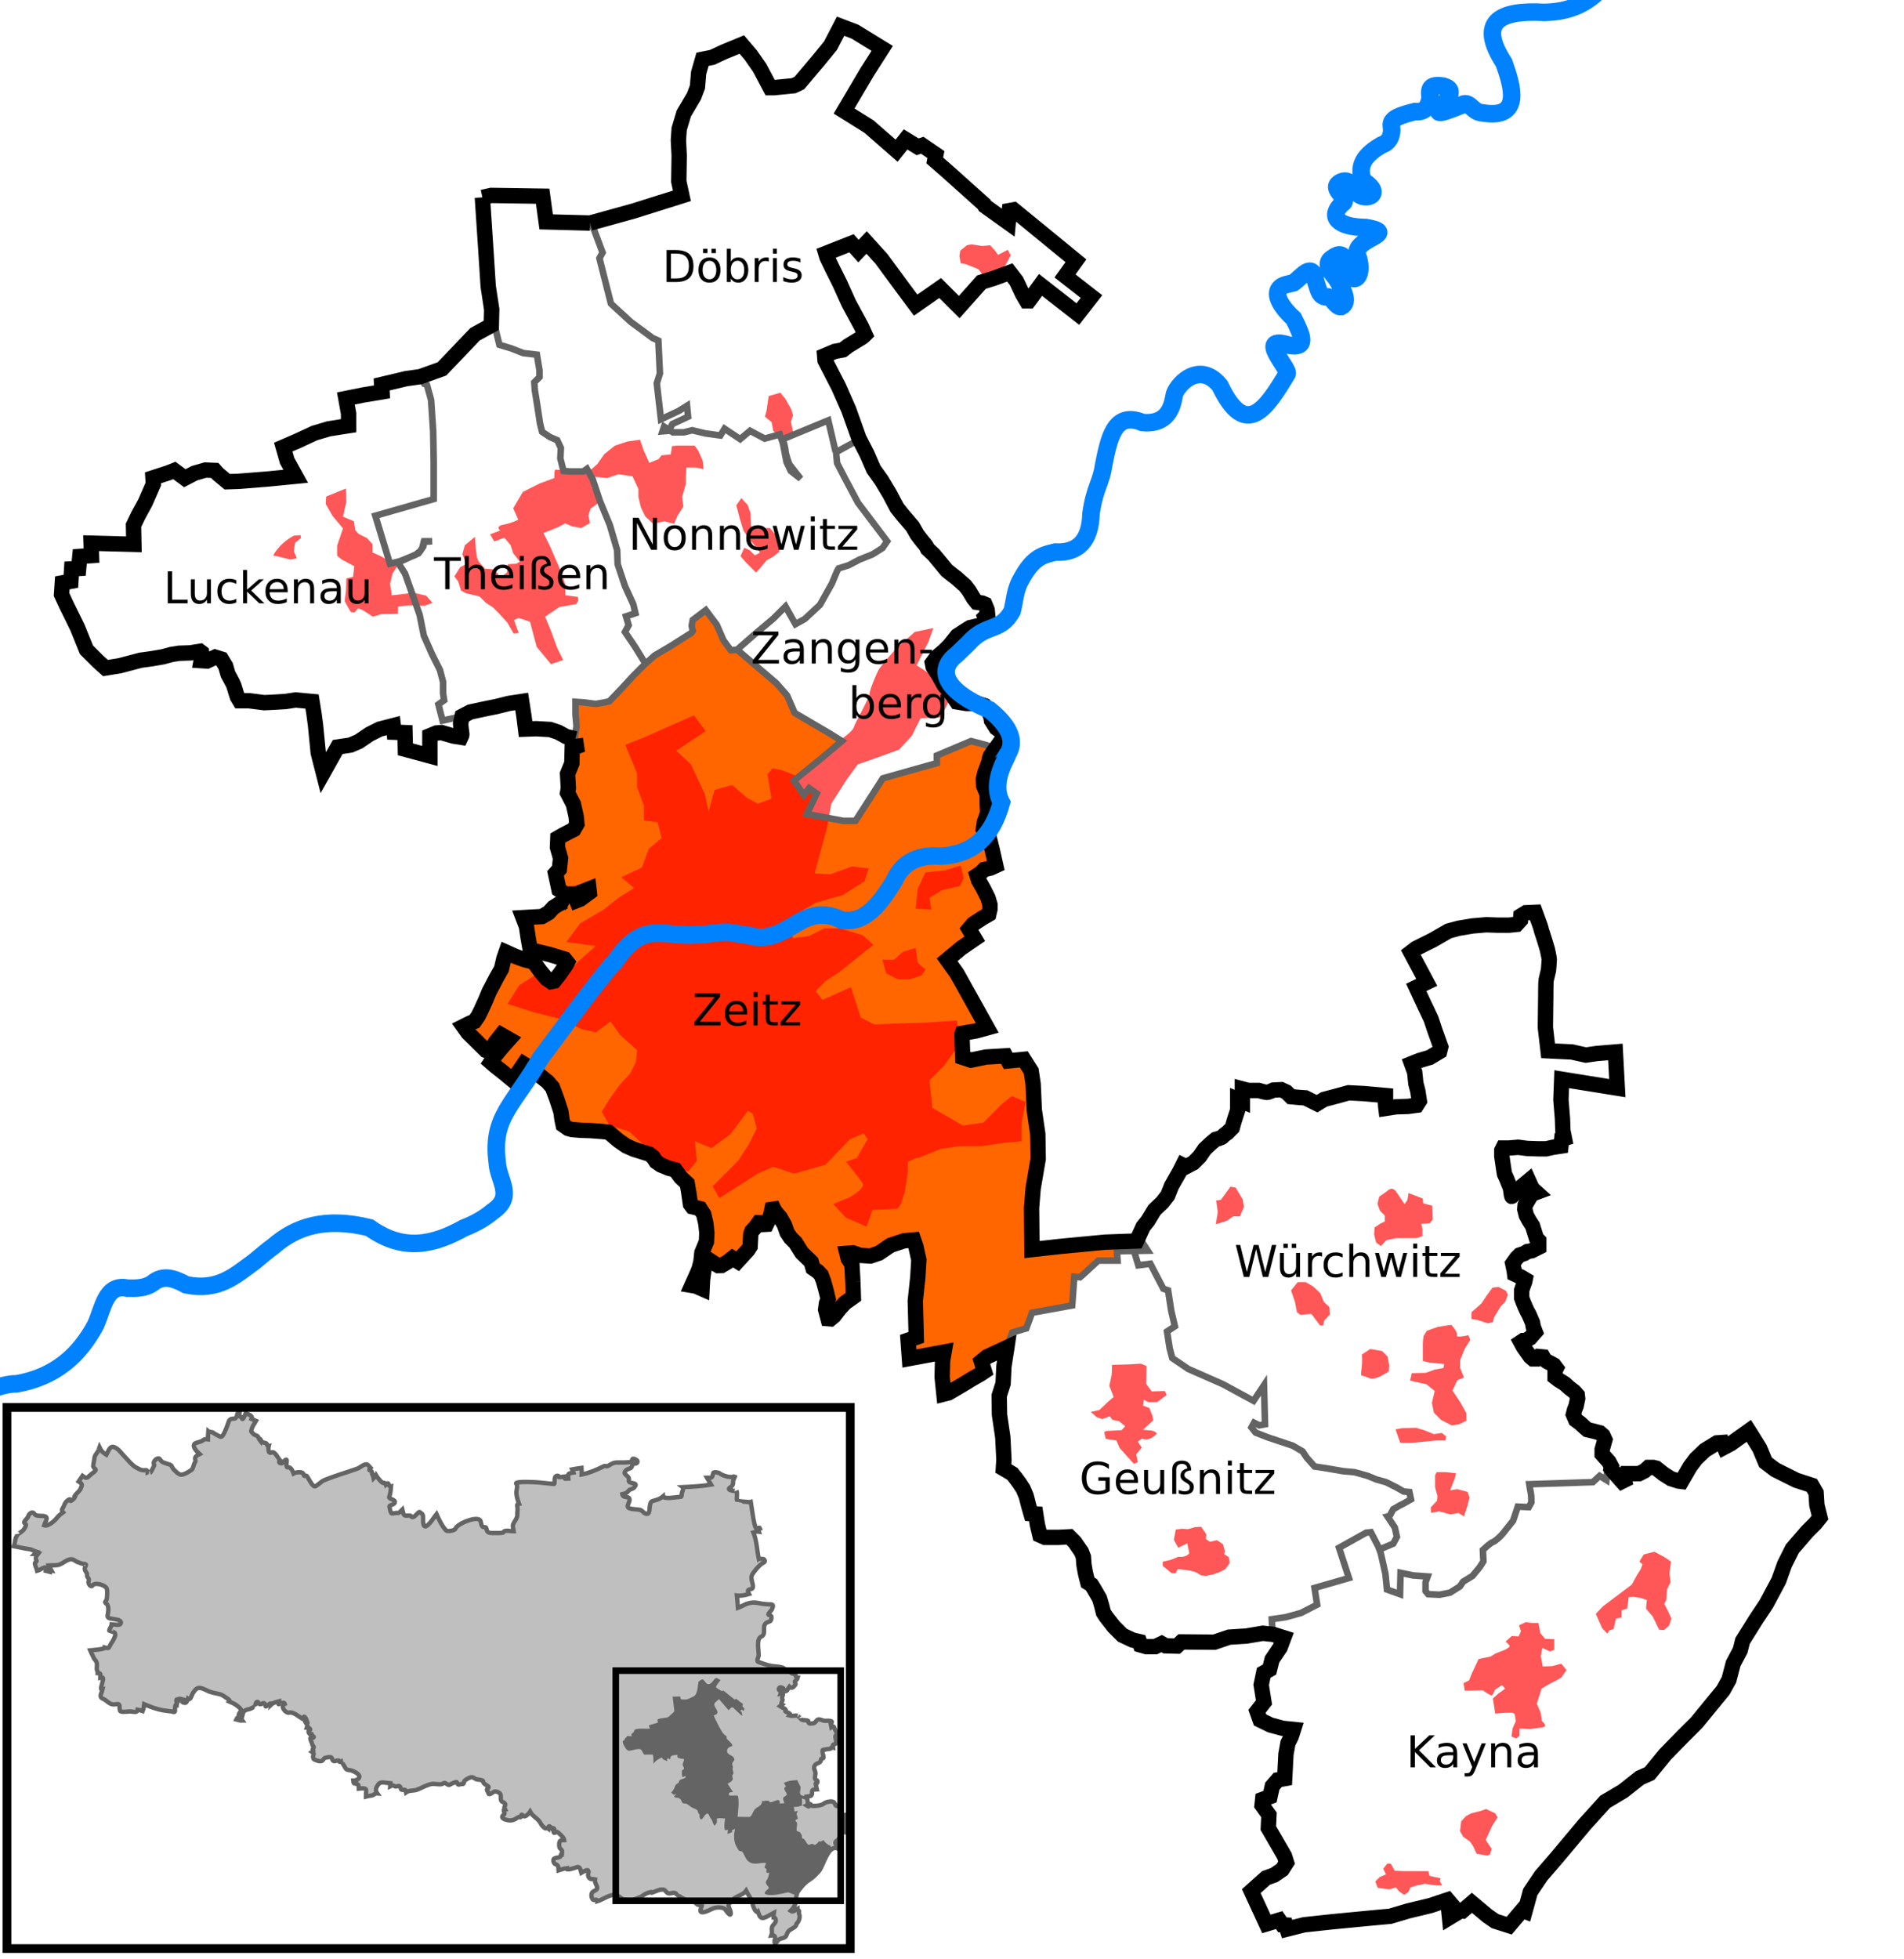 <?xml version="1.0" encoding="UTF-8" standalone="no"?>
<!-- Created with Inkscape (http://www.inkscape.org/) -->

<svg
   version="1.1"
   width="868"
   height="893"
   id="svg2"
   sodipodi:docname="Zeitz_in_Zeitz.svg"
   inkscape:version="1.1 (c4e8f9ed74, 2021-05-24)"
   xmlns:inkscape="http://www.inkscape.org/namespaces/inkscape"
   xmlns:sodipodi="http://sodipodi.sourceforge.net/DTD/sodipodi-0.dtd"
   xmlns="http://www.w3.org/2000/svg"
   xmlns:svg="http://www.w3.org/2000/svg"
   xmlns:rdf="http://www.w3.org/1999/02/22-rdf-syntax-ns#"
   xmlns:cc="http://creativecommons.org/ns#"
   xmlns:dc="http://purl.org/dc/elements/1.1/">
  <sodipodi:namedview
     id="namedview122"
     pagecolor="#ffffff"
     bordercolor="#666666"
     borderopacity="1.0"
     inkscape:pageshadow="2"
     inkscape:pageopacity="0.0"
     inkscape:pagecheckerboard="0"
     showgrid="false"
     inkscape:zoom="0.97424412"
     inkscape:cx="434.18276"
     inkscape:cy="446.5"
     inkscape:window-width="1842"
     inkscape:window-height="1046"
     inkscape:window-x="78"
     inkscape:window-y="0"
     inkscape:window-maximized="1"
     inkscape:current-layer="svg2" />
  <defs
     id="defs6" />
  <rect
     width="1084.602"
     height="1054.02"
     x="-147.386"
     y="-106.383"
     id="rect4188"
     style="fill:#ffffff;fill-opacity:1;stroke:none" />
  <path
     style="fill:#ffffff;stroke:none;stroke-width:1px;stroke-linecap:butt;stroke-linejoin:miter;stroke-opacity:1;fill-opacity:1"
     d="m 368.323,371.842 3.843,-10.145 -3.689,-1.998 -2.767,2.306 -3.228,-6.149 21.533,-17.532 -21.212,-12.604 -3.997,-8.915 -7.532,-7.686 -14.449,-13.219 21.161,-18.891 4.919,7.224 11.067,-9.53 8.4,-15.336 19.675,-9.376 2.767,-3.843 -13.579,-17.397 -9.395,-17.237 v -5.841 l 9.069,-3.997 34.807,52.221 28.37,31.358 -21.715,19.179 9.242,15.401 16.47,12.923 -4.698,8.745 -9.991,-3.074 -15.986,5.534 v 3.689 l -24.287,7.532 -12.912,18.753 h -8.147 z"
     id="path11683" />
  <path
     d="m 259.211,513.196 -8.583,-18.883 -11.587,-6.867 -6.437,4.721 -7.296,-6.867 -2.146,-4.721 -11.587,-12.016 5.15,-4.292 14.162,-28.754 10.729,1.717 10.729,9.871 7.296,-8.583 -16.308,-6.008 -3.862,-13.304 17.595,-9.441 -3.862,-9.441 1.717,-17.595 7.725,-8.583 -4.721,-18.025 4.721,-22.316 v -13.733 h 10.729 l 5.579,-0.858 15.021,-17.166 22.316,-14.162 -0.429,-6.008 6.008,-3.433 5.579,7.296 5.579,9.871 h 3.433 l 21.111,19.315 3.764,10.036 22.152,12.821 -21.768,17.555 3.983,7.084 3.705,-3.092 2.755,2.501 -3.673,9.326 21.593,3.145 12.636,-19.148 23.965,-6.644 0.527,-3.698 15.583,-7.24 10.956,4.891 c 1.367,1.256 -0.761,0.81 -0.988,17.953 l -3.004,21.458 4.292,14.162 -6.867,3.004 3.433,18.454 -7.725,6.437 2.575,4.721 -12.875,9.441 17.166,30.041 -11.158,2.575 2.146,10.729 26.179,1.717 4.721,15.879 0.429,69.523 43.345,-2.575 -6.008,7.725 -8.583,0.858 -8.583,7.725 -2.146,-0.429 -1.287,13.304 -17.595,4.292 -2.146,6.008 -7.296,1.717 -0.429,6.867 -12.875,6.437 v 6.008 l -17.595,7.725 -0.858,-16.737 -14.162,0.429 -0.429,-7.725 3.433,-4.721 -2.575,-39.912 -28.324,7.296 1.717,17.595 -12.016,10.3 -2.146,-17.595 -15.021,-17.595 -6.437,-11.158 -8.154,4.292 -11.158,16.308 -11.587,-0.429 -2.575,-21.887 -7.296,-6.008 -2.146,-9.441 -15.45,-9.012 -18.025,-11.158 z"
     id="path4167"
     style="fill:#ff6600;stroke:#000000;stroke-width:1px;stroke-linecap:butt;stroke-linejoin:miter;stroke-opacity:1;fill-opacity:1" />
  <path
     d="m 270.087,101.732 40.778,-11.451 -1.117,-36.589 13.407,-27.93 16.479,-3.91 11.172,18.993 13.407,-3.631 19.551,-22.624 18.155,6.983 -15.92,29.048 20.669,17.317 13.686,-3.072 38.265,36.03 4.748,-5.865 26.534,22.344 -3.352,10.055 9.496,5.586 -3.352,9.496 -16.2,-11.172 -8.379,2.793 -5.865,-8.658 -16.2,3.91 -9.496,9.496 -6.424,-5.865 -9.496,4.469 -25.417,-25.975 -18.993,3.352 18.155,37.706 -18.434,10.334 15.082,38.265 -9.496,3.91 -3.631,-12.848 -21.786,7.821 -1.397,-3.352 -6.145,2.514 -6.983,-2.793 -5.027,3.352 -6.703,-3.631 -3.072,2.514 -22.065,-2.514 2.514,-3.352 6.145,-2.514 -0.279,-3.91 -10.893,3.91 -3.072,-16.758 1.676,-4.469 -0.838,-13.407 -22.065,-18.155 -5.307,-20.668 2.514,-1.955 z"
     id="path4165"
     style="fill:#ffffff;stroke:none;fill-opacity:1" />
  <path
     d="m 637.884,726.782 1.009,-9.08 11.35,1.009 -0.757,3.279 1.766,4.792 7.567,-0.504 8.828,-5.801 9.08,-8.071 -0.504,-6.306 10.594,-8.828 5.045,-8.071 1.009,-2.522 4.792,-0.504 -0.252,-9.837 28.754,-1.513 3.531,-1.766 5.297,0.252 -4.54,-19.169 -12.359,-7.315 1.009,-11.35 -9.585,-8.071 -2.775,-7.062 -9.585,-3.783 -1.513,-4.54 3.279,-6.558 -5.297,-22.953 -3.027,-8.576 10.089,-4.288 -8.828,-24.214 -6.558,-20.935 27.241,-3.027 0.757,-30.015 24.466,5.045 -1.766,-15.638 -28.502,-2.522 -1.261,-42.122 -6.558,-18.917 -13.62,4.036 -25.223,4.288 -17.908,8.071 6.81,13.873 -2.27,2.775 9.332,29.511 -13.116,5.297 3.783,18.16 -15.134,1.009 -1.009,-3.531 -41.113,-0.504 -22.701,-4.036 -7.315,19.926 -21.944,17.656 -20.178,30.015 -0.252,8.828 1.766,3.783 5.045,-0.504 6.053,11.35 1.766,0.757 3.531,16.143 -3.783,2.775 2.018,11.35 12.107,7.315 24.971,11.855 4.036,-3.783 1.261,15.386 -5.549,0 0.504,2.522 9.08,4.288 12.611,5.297 6.053,7.819 21.692,3.531 21.944,8.071 0.504,2.522 -7.819,4.54 -2.522,3.783 4.036,8.324 -2.018,4.288 -6.306,2.522 3.279,13.116 1.009,5.045 z"
     id="path4159"
     style="fill:#ffffff;stroke:none" />
  <path
     d="m 577.097,875.849 13.873,2.522 70.119,-11.602 1.513,5.297 8.071,-3.783 16.899,9.08 45.149,-57.003 24.466,-16.395 29.763,-36.825 16.647,-35.312 25.223,-41.113 -2.775,-13.116 -21.692,-11.602 -7.062,-10.594 -16.647,2.27 -14.881,17.404 -13.116,-5.297 -24.214,3.531 -3.027,2.522 -27.997,0.504 0.252,6.81 -1.009,3.783 -4.54,-0.504 -3.783,8.324 -7.315,8.071 -5.045,3.279 0,6.053 -4.54,5.801 -8.576,7.315 -8.071,1.766 -4.54,-1.009 0.252,-7.567 -11.855,-2.018 -1.009,9.332 -5.297,-1.766 -1.261,-12.107 -6.053,-13.873 -14.125,6.81 3.783,14.377 -15.134,4.036 0,8.576 -19.422,6.306 -0.504,6.306 4.54,4.54 -7.567,15.386 -2.018,17.404 12.611,8.324 -2.522,20.935 -7.567,9.837 8.324,31.024 -13.62,9.332 z"
     id="path4157"
     style="fill:#ffffff;stroke:none" />
  <path
     d="m 508.491,566.617 1.009,7.819 -8.324,-0.252 -8.324,8.071 -3.027,-0.504 -0.757,13.368 -18.917,3.027 -1.513,7.315 -6.81,2.018 -4.792,24.718 1.766,37.077 18.413,32.537 12.359,-0.252 11.855,30.772 10.846,13.116 12.107,5.297 19.674,-1.261 35.06,-4.792 1.009,-7.315 8.324,-0.757 11.602,-5.297 -0.504,-7.819 15.386,-4.288 -4.288,-14.377 14.125,-6.558 4.036,7.315 6.558,-2.018 1.766,-3.783 -0.757,-3.279 -2.522,-4.792 2.522,-4.288 7.819,-3.783 -1.766,-3.027 -27.241,-9.332 -16.395,-3.531 -7.062,-7.819 -19.169,-7.062 -1.261,-2.27 1.261,-1.513 3.783,0.504 -0.757,-16.647 -4.036,5.045 -37.078,-18.665 -2.018,-11.855 4.036,-2.775 -3.531,-16.395 -2.018,-1.261 -6.306,-11.35 -5.549,1.513 -3.027,-9.585 z"
     id="path4155"
     style="fill:#ffffff;stroke:none" />
  <path
     d="m 237.23,321.028 -35.912,7.34 0,0 -1.835,-7.34 0,0 2.621,-2.097 0,0 -0.524,-10.223 -8.65,-20.708 -10.223,-31.194 0,0 -5.505,-0.524 -5.505,-22.019 25.689,-6.291 -0.262,-47.184 -3.408,-9.175 31.718,-23.068 2.621,8.126 11.01,4.456 6.029,0 1.573,9.699 -2.883,3.146 3.408,22.543 7.864,4.718 1.311,3.67 -0.262,7.078 1.311,2.359 10.747,0.524 6.029,14.417 7.34,21.233 0.786,6.553 3.408,10.223 3.67,11.796 -2.883,0.524 0.262,3.932 -1.049,5.767 8.126,12.844 -15.466,17.039 -6.815,2.097 -8.126,-1.049 -2.097,15.728 -20.971,-3.67 z"
     id="path4153"
     style="fill:#ffffff;fill-opacity:1;stroke:none" />
  <path
     d="m 294.5,301.803 -9.606,-13.449 1.921,-7.685 2.745,-1.647 -7.685,-21.957 -0.274,-6.862 -13.723,-36.229 -11.253,-0.274 -0.823,-12.351 -9.057,-6.038 -3.568,-20.859 3.294,-3.294 -1.921,-9.057 -17.017,-6.038 -3.294,-12.9 -2.47,-52.423 25.251,-0.274 3.019,9.332 20.31,1.921 4.94,13.174 -1.921,2.47 5.764,21.683 21.683,17.566 0.549,13.723 -2.47,3.842 2.745,15.919 11.253,-4.666 1.372,4.117 -6.587,3.568 -2.196,2.745 5.215,1.098 4.94,-0.549 12.625,2.196 2.745,-2.745 6.587,4.117 4.94,-3.019 6.313,3.019 6.587,-1.921 1.098,2.745 21.134,-9.606 3.568,14.547 1.372,6.862 10.979,20.036 10.704,13.723 -3.568,5.215 -18.389,7.959 -8.508,16.193 -10.979,8.234 -4.391,-7.411 -22.781,19.487 -3.019,-0.274 -10.155,-17.566 -6.038,4.391 -0.823,5.489 z"
     id="path4161"
     style="fill:#ffffff;stroke:none;fill-opacity:1" />
  <path
     d="m 51.116,306.873 c -1.049,-0.786 -11.796,-11.796 -11.796,-11.796 l -11.272,-27.262 14.942,-19.66 17.301,-1.049 10.747,-29.097 10.747,-3.146 18.087,0.786 7.864,4.456 25.951,-3.408 -3.932,-14.679 29.621,-8.126 0.262,-11.534 32.504,-12.32 3.67,7.34 1.311,13.107 1.049,35.912 -26.737,9.175 6.553,21.757 4.194,-1.049 4.981,10.485 4.456,13.107 1.573,10.223 7.602,15.728 1.573,13.107 -2.359,2.359 2.097,6.553 6.815,-0.786 1.573,10.223 -12.058,-2.621 -4.194,8.65 -8.65,-4.194 -5.505,-8.126 -27.262,11.01 -5.505,6.029 -6.815,-28.572 -30.932,-0.262 L 99.872,300.057 86.766,297.698 63.698,302.154 z"
     id="path4151"
     style="fill:#ffffff;stroke:none;fill-opacity:1" />
  <g
     transform="translate(-410.072,-84.262)"
     id="g4129"
     style="opacity:0.66">
    <path
       d="m 926.979,751.533 -6.496,-7.218 -1.444,-3.429 -4.872,-0.722 -0.722,-3.068 0.902,-0.541 7.038,-0.361 1.624,-1.805 -2.887,-2.346 -2.887,-0.541 -1.263,-1.624 -3.429,1.263 -2.526,-0.902 -2.707,-2.346 3.97,-0.902 3.97,-3.789 2.526,-2.165 -1.985,-5.053 1.083,-5.053 0.18,-4.511 6.857,-0.18 6.316,-0.361 2.526,1.083 -0.18,8.12 2.526,3.429 5.955,-0.18 0.902,1.805 -4.331,3.248 -4.15,0 -1.985,-1.083 -0.361,2.707 2.887,1.083 1.444,3.609 0.361,1.985 -4.692,4.331 4.15,0.361 c 0,0 2.707,0.902 1.985,1.624 -3.807,3.807 -6.496,1.985 -6.496,1.985 l -1.985,1.444 1.805,2.707 -2.526,3.068 0.722,3.609 z"
       id="path4081"
       style="fill:#ff0000;stroke:none" />
    <path
       d="m 952.242,792.315 -0.902,-4.511 -4.15,1.985 -1.985,-3.609 0.902,-4.692 2.887,-0.361 2.707,0.18 3.068,-0.902 2.887,-0.18 2.346,3.429 -0.18,2.165 1.805,1.263 3.248,-0.722 2.707,1.805 0.902,3.248 -0.361,1.263 2.165,1.444 0.361,2.707 -1.985,2.707 -2.707,1.444 -3.248,1.083 -2.887,0.541 -2.165,-0.18 -2.346,-1.444 -2.526,-0.722 -3.789,-0.541 -1.985,-0.18 -1.083,1.985 -1.805,-0.18 -1.263,-1.083 -2.707,-2.165 0,-1.985 3.429,-0.722 3.609,-1.444 2.165,0 1.985,-0.722 z"
       id="path4083"
       style="fill:#ff0000;stroke:none" />
    <path
       d="m 1091.731,865.398 -1.083,-6.857 2.346,-2.165 3.248,-2.346 -1.444,-1.624 -3.248,2.165 c 0,0 -0.902,2.707 -1.624,2.526 -0.722,-0.18 -2.346,-1.263 -2.346,-1.263 l -1.624,-1.083 -5.955,0.18 -2.165,0 -0.541,-3.429 2.526,-1.263 1.263,-3.248 1.804,-3.789 1.263,-2.707 5.413,-1.083 2.346,-1.444 4.15,-1.624 c 0,0 2.707,-1.263 2.165,-1.985 -0.541,-0.722 -1.804,-1.805 -1.804,-1.805 l 2.887,-2.526 3.068,0.18 1.083,-2.346 -0.902,-2.707 3.068,-1.444 2.887,0.361 2.887,0 0.902,4.692 2.165,2.526 4.15,0.18 0,4.872 -1.985,0.722 -3.429,-1.624 -0.722,3.789 0.902,4.692 4.331,-0.18 4.15,-1.083 2.346,2.887 -2.346,3.429 c 0,0 -3.068,1.805 -3.97,2.165 -0.902,0.361 -5.053,2.887 -5.053,2.887 l -1.083,3.429 -1.083,3.429 1.805,4.15 0.541,3.789 c 0,0 3.248,2.526 0,2.887 -3.248,0.361 -5.053,0.722 -5.053,0.722 l -5.233,-0.18 0,3.248 -1.444,1.263 -2.166,-0.902 0.541,-3.789 1.444,-3.248 -0.541,-3.248 -0.902,-0.541 -3.429,0 z"
       id="path4085"
       style="fill:#ff0000;stroke:none" />
    <path
       d="m 1142.799,828.947 -2.346,-2.526 -2.887,-6.496 3.248,-3.429 13.173,-9.925 2.346,-4.331 1.624,-2.526 0.902,-2.346 -1.444,-1.263 1.985,-3.248 4.872,-1.263 4.692,2.526 2.887,1.985 -0.722,5.414 0.541,3.97 -1.624,3.248 -0.361,4.872 -0.902,1.805 1.624,3.068 1.624,3.609 -1.083,3.248 -2.346,1.985 -2.165,-0.18 -2.887,-5.955 -3.068,-3.609 0.18,-2.165 0.18,-1.805 -2.707,-0.902 -3.429,-0.541 -2.165,0.18 -0.361,3.068 -0.361,2.165 -2.526,0.722 0,3.248 -2.526,0.541 -1.083,4.692 -1.985,0.722 z"
       id="path4087"
       style="fill:#ff0000;stroke:none" />
    <path
       d="m 1088.303,930.18 -5.053,-0.902 -1.624,-3.429 -1.444,-2.165 -3.068,-2.165 -1.444,-2.526 0.541,-4.511 2.165,-2.346 2.346,-1.263 4.331,-1.083 2.526,-0.902 4.15,1.985 1.083,1.805 -2.526,3.97 -1.985,4.331 -0.902,1.985 1.263,1.985 1.444,1.985 -0.722,2.526 z"
       id="path4089"
       style="fill:#ff0000;stroke:none" />
    <path
       d="m 1050.227,948.045 -2.346,-1.624 -1.444,-1.805 -3.068,0.902 -5.233,-0.722 -1.083,-2.887 1.985,-1.985 2.887,-1.263 -1.263,-2.526 1.804,-2.346 1.624,0 1.804,3.248 4.15,0.18 5.413,0 3.97,0 1.804,0 0.541,2.165 5.053,1.083 -0.361,1.263 1.083,1.985 -2.887,0 -5.053,-0.722 -3.609,0.722 -2.887,0.902 -0.902,1.985 z"
       id="path4091"
       style="fill:#ff0000;stroke:none" />
    <path
       d="m 1071.34,774.631 -2.526,-0.722 -2.707,-0.722 -3.609,0.722 -0.18,-2.526 2.887,-3.068 0.18,-1.985 -1.083,-4.15 0,-5.414 0.722,-1.444 4.15,0 4.692,0.541 -0.541,2.165 -1.444,3.789 -0.722,1.805 3.248,-0.541 4.692,1.263 0.902,2.526 -0.902,3.609 -1.624,5.053 -2.526,-1.624 z"
       id="path4093"
       style="fill:#ff0000;stroke:none" />
    <path
       d="m 1035.069,712.736 -3.97,-1.444 c 0,0 -0.902,1.083 -0.361,-2.887 0.541,-3.97 0.18,-6.677 0.18,-6.677 l 3.789,-2.526 5.413,0.902 2.526,2.526 0.722,3.97 -0.18,2.887 -3.789,2.165 -2.346,0.902 z"
       id="path4095"
       style="fill:#ff0000;stroke:none" />
    <path
       d="m 1011.791,688.375 -3.248,-4.331 -0.722,-0.902 -4.872,0.541 -1.624,-1.263 -0.902,-4.692 -1.804,-5.233 3.068,-3.789 3.609,0 3.429,1.985 3.248,3.068 1.624,3.97 2.526,2.346 0.18,3.429 -2.526,2.707 -0.541,2.346 z"
       id="path4097"
       style="fill:#ff0000;stroke:none" />
    <path
       d="m 1088.303,687.473 -4.511,-1.444 -2.887,-0.541 0,-3.068 4.511,-3.97 2.526,-3.789 2.526,-3.429 2.707,-0.361 3.429,1.805 0.902,1.805 -1.263,3.248 -1.985,1.985 -3.068,5.053 -0.541,2.165 z"
       id="path4099"
       style="fill:#ff0000;stroke:none" />
    <path
       d="m 1071.881,734.03 -4.872,-2.526 -3.248,-3.248 -0.902,-4.511 1.263,-5.414 -3.789,-3.068 -7.399,-1.624 0.722,-3.429 6.496,-0.18 3.97,-1.444 3.97,-0.722 0.361,-1.805 -7.038,-0.722 -2.707,-0.722 0,-2.526 c 0,0 0,-3.97 0,-5.233 0,-1.263 0.361,-3.609 0.361,-3.609 l 1.444,-2.346 5.053,-1.805 6.135,-0.902 c 0,0 3.068,3.248 2.526,4.692 -0.541,1.444 5.233,0 5.233,0 l 0.902,2.165 -2.526,3.97 -2.165,5.414 0,3.248 1.804,4.511 -3.068,1.263 -2.165,4.692 3.609,5.414 2.707,4.872 0,3.429 -3.248,1.624 z"
       id="path4101"
       style="fill:#ff0000;stroke:none" />
    <path
       d="m 1048.423,741.969 -2.165,-6.135 2.887,-0.541 6.496,-0.18 3.609,1.083 4.511,1.805 3.609,-0.541 1.985,1.624 -0.361,1.805 -4.15,0 -5.414,0.541 -5.774,0.541 z"
       id="path4103"
       style="fill:#ff0000;stroke:none" />
    <path
       d="m 1037.415,650.661 -0.902,-3.609 0.18,-3.248 2.707,-1.805 1.985,-0.902 0,-2.707 -2.165,-2.165 c 0,0 -1.083,-2.526 -1.083,-3.248 0,-0.722 0.722,-3.248 0.722,-3.248 l 3.609,-2.526 c 0,0 2.165,-2.526 4.15,0.361 1.985,2.887 3.789,5.594 3.789,5.594 l 1.263,-1.805 0.541,-3.248 6.496,2.526 0.18,2.165 4.15,1.083 0.18,6.316 -1.263,1.624 -3.97,0.361 0.541,2.165 0,3.429 -2.887,0.902 -9.203,0 -4.331,0.902 -2.526,2.707 z"
       id="path4105"
       style="fill:#ff0000;stroke:none" />
    <path
       d="m 964.332,642.36 0.902,-5.594 -0.722,-5.233 2.165,-0.361 4.331,-5.955 2.346,0.361 3.248,5.414 0.541,3.429 -1.805,4.331 -3.068,0 -2.887,1.985 z"
       id="path4107"
       style="fill:#ff0000;stroke:none" />
    <path
       d="m 569.311,362.114 -2.107,-3.831 0.575,-4.597 0.192,-5.747 3.065,-0.766 0.575,-4.789 -5.747,-3.065 -2.107,-1.724 0,-4.597 2.682,-7.854 -4.789,-5.747 -3.065,-5.364 0.192,-3.448 9.003,-3.64 0.192,5.938 -1.532,6.896 4.981,2.107 0.575,4.023 1.532,1.724 3.831,1.916 2.49,2.682 0,3.831 4.214,1.916 7.088,4.406 -2.107,3.256 -1.149,4.789 0.766,5.172 2.107,-0.192 7.854,-0.958 5.747,1.341 2.873,3.256 -3.64,1.341 -7.088,-0.192 -4.981,0.575 0,3.256 -7.662,0.192 -3.831,1.149 -4.406,-2.873 -2.299,-0.958 -1.724,1.916 -1.532,-0.192 z"
       id="path4109"
       style="fill:#ff0000;stroke:none" />
    <path
       d="m 542.493,339.319 -7.088,-1.724 c 0,0 -2.107,0.958 1.341,-3.256 3.448,-4.214 7.471,-5.938 7.471,-5.938 l 2.873,-0.192 0.192,1.341 -2.682,2.107 -0.575,3.831 1.341,3.256 z"
       id="path4111"
       style="fill:#ff0000;stroke:none" />
    <path
       d="m 754.74,345.257 -4.789,-4.789 -2.299,-2.682 1.724,-3.831 2.49,1.149 2.299,2.299 2.299,-1.149 -0.766,-1.532 -4.023,-4.597 -2.682,-4.023 -1.532,-4.981 -1.724,-6.513 2.299,-3.256 2.873,3.065 1.341,3.831 0.192,5.938 4.214,0.958 4.406,-0.192 2.682,3.256 2.299,3.831 -0.766,3.831 -2.682,2.107 -3.065,1.724 -2.682,3.256 z"
       id="path4113"
       style="fill:#ff0000;stroke:none" />
    <path
       d="m 707.808,323.036 -3.64,-3.448 -1.916,-4.023 -1.149,-4.789 0,-3.64 -2.682,-5.747 -6.321,-0.958 -5.172,1.724 -6.513,-0.575 -0.575,4.981 2.682,3.448 0.192,3.64 -3.448,2.49 -0.958,3.256 0.766,3.256 -4.023,2.299 -4.214,-0.766 -3.065,-1.341 -3.256,1.724 -6.705,2.682 3.065,6.13 4.406,10.153 2.49,7.088 0,4.981 5.747,0.766 0.192,1.724 -0.958,1.532 -7.662,1.341 -6.513,4.406 2.682,6.513 2.873,7.854 2.682,5.364 -5.555,1.916 -6.513,-7.854 -3.065,-11.493 -5.172,-1.724 -2.107,0.958 2.107,5.938 -2.299,0.192 -2.873,-4.981 -4.023,-4.406 -2.49,-2.49 -3.256,-2.107 -2.873,-2.873 -6.321,-1.532 -2.107,-1.149 -1.341,-4.214 -1.724,-2.299 2.682,-4.214 2.682,-1.341 -1.724,-4.597 1.149,-4.023 4.597,-3.831 0.383,5.555 0.575,4.023 0.766,1.724 2.873,3.256 3.448,0.192 2.49,2.107 0.383,2.107 3.64,-2.682 0.575,-3.831 3.64,-0.192 1.724,-0.958 -3.065,-3.831 -1.149,-3.64 -2.873,-3.448 -4.597,1.724 -1.916,-3.256 4.597,-1.724 c 0,0 -2.49,-1.916 1.532,-2.682 4.023,-0.766 6.705,-2.299 6.705,-2.299 l -2.299,-5.172 4.406,-7.471 7.662,-3.831 6.705,-2.49 c 0,0 -0.192,-3.831 0.575,-3.831 0.766,0 6.896,0.766 6.896,0.766 l 4.214,0.958 4.597,-1.341 3.256,-2.873 3.256,-4.597 4.789,-3.831 5.747,-1.916 5.747,-0.766 1.532,4.597 2.682,5.938 4.214,-1.724 1.341,-1.724 2.107,-0.192 2.107,-0.192 0.575,-3.831 2.107,-0.192 4.789,0 3.448,0 1.724,2.49 1.916,4.406 0.383,3.831 -3.448,-0.766 -4.406,0 -0.192,3.831 0,3.64 -1.724,5.938 0.575,4.406 -2.682,4.214 -1.532,3.64 -4.406,-1.149 z"
       id="path4115"
       style="fill:#ff0000;stroke:none" />
    <path
       d="m 765.467,283.192 -2.873,-2.49 -0.766,-4.023 -3.065,-2.49 0.766,-2.682 0.958,-6.705 5.364,-1.532 2.299,2.873 2.682,4.789 0.766,2.682 -0.958,2.873 0.958,4.789 -1.916,2.107 -2.49,0.575 z"
       id="path4117"
       style="fill:#ff0000;stroke:none" />
    <path
       d="m 859.139,210.974 -3.065,-4.023 -5.747,-2.299 -2.299,-0.383 -0.575,-3.256 0.383,-2.49 3.065,-2.49 2.107,-0.383 4.981,0.766 3.448,-0.383 2.107,2.299 1.532,2.107 4.406,-2.299 1.341,2.49 -2.299,4.406 -3.831,3.448 z"
       id="path4119"
       style="fill:#ff0000;stroke:none" />
    <path
       d="m 772.045,619.247 -9.393,-3.131 -7.157,3.131 -17.445,11.183 -3.131,-5.368 11.63,-11.63 4.92,-7.604 3.578,-7.157 -1.789,-6.71 -2.237,-1.342 -8.051,10.735 -8.499,6.262 -7.604,-3.131 0.895,8.946 -4.026,4.92 -10.735,-4.473 -9.393,-7.604 -6.71,-6.262 -8.946,-2.684 -3.578,-6.262 3.578,-5.815 4.473,-6.262 4.92,-5.368 2.684,-5.368 0.447,-5.368 -7.604,-6.71 -4.473,-6.262 -6.71,4.92 -6.262,-1.342 -8.946,-4.473 -13.866,-3.578 -11.183,-3.578 5.368,-8.499 8.499,-5.368 8.051,1.342 5.815,-2.237 4.92,-4.92 7.604,-6.71 -13.419,-1.789 6.262,-8.499 10.735,-6.262 6.71,-5.368 7.157,-4.473 -5.815,-4.92 9.393,-4.473 3.131,-8.499 5.815,-4.92 -1.789,-7.157 -6.262,-0.895 0,-6.71 -3.131,-8.499 0,-6.262 -5.368,-12.972 8.051,-3.131 23.26,-10.288 5.368,7.157 -13.419,8.946 6.71,6.262 6.262,13.419 1.789,8.051 2.684,-9.841 8.051,-2.237 6.71,5.815 4.92,2.684 6.262,-2.237 -1.789,-11.183 2.237,-2.684 4.473,0.895 8.946,3.578 4.026,-4.92 4.473,-5.368 4.473,-3.578 5.815,-4.473 c 0,0 4.473,-3.131 4.92,-4.92 0.447,-1.789 7.157,-13.419 7.157,-15.208 0,-1.789 3.131,-8.946 4.026,-10.735 0.895,-1.789 8.051,-9.841 8.051,-9.841 l 8.499,-7.604 8.499,-1.789 -2.237,6.262 -5.368,10.735 7.604,4.92 7.157,11.183 -3.578,7.604 -9.393,0.447 -4.026,8.051 -5.815,6.262 -9.841,3.578 -8.946,3.131 -4.92,6.71 -7.157,11.183 -1.789,10.288 -5.815,21.471 7.157,0.447 9.841,-3.578 7.604,0.895 -1.789,5.815 -9.841,6.262 -12.524,3.578 -7.604,4.473 -5.368,4.473 2.684,7.157 7.157,-0.895 7.157,-3.578 7.157,0 10.288,3.131 4.92,4.473 -3.578,2.684 -4.92,4.026 -6.71,5.368 -6.71,4.473 -4.473,4.473 3.131,4.026 12.972,-5.815 4.473,13.866 6.262,3.131 10.288,-0.447 13.866,-0.447 13.419,-0.895 1.342,10.288 -2.684,4.026 -4.473,6.262 -6.71,6.71 1.342,12.524 13.866,8.051 9.393,-1.342 8.499,-8.499 4.473,-3.578 6.262,2.684 -1.789,9.393 0,8.499 -9.393,0.895 -8.499,1.342 -10.735,0 -8.499,1.342 -9.841,4.026 -0.895,0 -4.026,1.789 0,4.473 -1.342,8.946 -1.789,5.815 -1.789,2.237 -11.183,0.447 -2.684,7.604 -9.393,-4.026 -5.815,-6.262 7.604,-3.131 c 0,0 7.157,-4.026 5.815,-6.262 -1.342,-2.237 -7.604,-9.841 -7.604,-9.841 l 4.92,-1.789 4.92,-8.499 -1.789,-2.684 -6.262,2.684 -11.183,11.63 z"
       id="path4123"
       style="fill:#ff0000;stroke:none" />
    <path
       d="m 819.459,530.681 -5.368,-2.684 -1.789,-6.262 5.368,0 4.026,-3.578 5.815,-1.789 0.895,6.71 3.578,3.131 -1.789,2.684 -5.368,1.789 z"
       id="path4125"
       style="fill:#ff0000;stroke:none" />
    <path
       d="m 827.51,498.475 0.895,-8.946 3.578,-7.604 8.946,-0.895 7.157,-2.237 1.342,5.815 -1.789,3.578 -8.051,1.789 -5.815,3.578 0.895,5.368 z"
       id="path4127"
       style="fill:#ff0000;stroke:none" />
  </g>
  <path
     style="fill:none;stroke:#636363;stroke-width:3;stroke-linecap:butt;stroke-linejoin:miter;stroke-miterlimit:4;stroke-dasharray:none;stroke-opacity:1"
     d="m 336.229,296.319 17.738,15.156 4.851,5.544 3.465,7.969 15.939,9.355 5.544,3.465 -9.009,7.623 -12.82,10.395 4.504,6.583 2.425,-3.119 3.465,2.426 -4.504,9.355 16.632,3.119 h 5.544 l 12.474,-19.404 24.601,-6.93 v -3.465 l 15.592,-6.583 6.583,1.732 8.316,2.772"
     id="path1491" />
  <path
     d="m 191.781,171.661 1.663,3.326 1.188,0.475 1.901,6.891 0.95,14.256 0.238,13.543 0,17.345 -26.612,7.603 6.653,21.86 5.703,-1.426 7.366,-3.326 1.663,-2.376 0.713,-2.851 3.802,-0.238 -3.564,0 -0.475,2.376 -1.426,2.138 -2.138,1.663 -8.079,3.326 3.326,5.227 2.614,7.366 4.039,11.405 1.901,9.504 3.802,8.554 3.564,7.128 1.426,5.465 0,5.227 0.475,3.089 -2.614,1.901 1.901,7.366 8.554,-1.901"
     id="path3292"
     style="fill:none;stroke:#636363;stroke-width:3;stroke-linecap:butt;stroke-linejoin:miter;stroke-miterlimit:4;stroke-opacity:1;stroke-dasharray:none" />
  <path
     d="m 224.808,145.525 2.851,11.643 5.465,1.663 5.465,2.138 6.178,0.713 1.188,7.128 0,3.089 -2.376,2.376 0.238,3.564 1.188,7.366 1.188,7.841 0.95,3.802 3.564,2.376 3.326,1.426 1.663,3.564 -0.238,4.752 1.426,5.703 3.089,0.238 5.94,0 1.663,-1.188 2.614,4.752 3.326,9.979 4.514,10.93 3.326,11.405 0.238,6.415 3.326,9.979 3.802,8.316 0.95,4.039 -4.277,1.426 1.188,4.039 -1.663,3.089 4.514,6.653 4.99,8.079"
     id="path3294"
     style="fill:none;stroke:#636363;stroke-width:3;stroke-linecap:butt;stroke-linejoin:miter;stroke-miterlimit:4;stroke-opacity:1;stroke-dasharray:none" />
  <path
     d="m 261.875,336.797 0.95,-5.703 -0.475,-5.465 0,-5.703 3.564,0.238 5.703,0.713 4.039,-0.713 2.138,-0.475 5.465,-5.703 5.465,-5.94 4.99,-4.99 4.752,-4.277 6.891,-4.039 9.742,-6.178 0.713,-0.95 -0.475,-2.376 0.475,-2.614 5.94,-4.514 4.99,6.653 3.089,7.128 3.326,4.514 2.851,-0.238 7.603,-6.653 9.029,-7.603 5.465,-5.465 4.514,8.079 4.277,-2.376 6.891,-6.415 5.465,-9.742 2.376,-5.703 0.713,-1.188 4.514,-1.426 4.99,-2.614 5.94,-2.376 4.514,-2.851 2.138,-3.089 -13.306,-17.583 -5.94,-11.167 -3.564,-6.891 -0.475,-4.99 4.752,-2.614 5.703,-3.089"
     id="path3296"
     style="fill:none;stroke:#636363;stroke-width:3;stroke-linecap:butt;stroke-linejoin:miter;stroke-miterlimit:4;stroke-opacity:1;stroke-dasharray:none" />
  <path
     d="m 269.716,101.805 4.99,13.306 -1.426,2.614 5.227,20.672 9.029,8.316 9.979,7.366 2.614,1.188 0.713,14.969 -1.426,4.514 1.901,16.395 8.079,-3.802 3.802,-2.376 0.475,4.99 -3.564,1.663 -3.564,1.663 -1.663,3.089 -2.851,0.238 0.713,-2.138 4.039,2.614 4.99,0 3.802,-0.95 5.94,1.426 6.891,0.95 1.901,-3.089 7.128,4.752 4.514,-3.802 6.653,3.564 6.891,-1.901 1.426,4.039 1.663,8.554 1.901,4.039 4.514,3.564 -5.227,-6.653 c 0,0 -1.663,-4.752 -1.663,-5.94 0,-1.188 -1.188,-5.465 -1.188,-5.465 l 20.672,-8.554 3.326,14.256"
     id="path3298"
     style="fill:none;stroke:#636363;stroke-width:3;stroke-linecap:butt;stroke-linejoin:miter;stroke-miterlimit:4;stroke-opacity:1;stroke-dasharray:none" />
  <path
     d="m 459.087,613.844 2.376,-6.415 0,0 6.415,-1.901 2.614,-7.128 18.296,-3.326 0.95,-13.068 2.614,0.238 1.901,-1.663 6.415,-5.94 8.791,0 -0.238,-4.277 14.019,-0.238 -2.614,-4.039 -1.426,-1.663"
     id="path3300"
     style="fill:none;stroke:#636363;stroke-width:3;stroke-linecap:butt;stroke-linejoin:miter;stroke-miterlimit:4;stroke-opacity:1;stroke-dasharray:none" />
  <path
     d="m 628.975,706.273 6.178,-2.614 1.663,-3.089 -0.95,-4.277 -3.326,-4.99 0.95,-0.238 1.663,-3.089 2.851,-1.663 1.901,-0.95 3.326,-1.901 -0.713,-3.326 -2.614,-0.238 -3.326,-1.901 -4.752,-2.376 -4.277,-1.188 -4.039,-1.663 -5.94,-1.663 -5.227,-0.475 -8.316,-1.426 -4.752,-0.713 -3.564,-4.039 -1.901,-2.851 -4.515,-2.614 -11.405,-3.802 -5.465,-2.138 -1.901,-2.376 1.188,-2.138 2.376,1.188 2.614,-0.475 -0.475,-17.82 -4.752,7.128 -14.019,-7.603 -15.682,-6.891 -7.366,-4.99 -1.188,-4.514 -1.188,-7.603 3.564,-2.376 -1.663,-7.128 -1.426,-9.267 -2.138,-0.713 -2.614,-4.99 -3.326,-6.415 -5.465,0.713 -1.663,-5.465 -0.033,-1.305"
     id="path3302"
     style="fill:none;stroke:#636363;stroke-width:3;stroke-linecap:butt;stroke-linejoin:miter;stroke-miterlimit:4;stroke-opacity:1;stroke-dasharray:none" />
  <path
     d="m 574.326,745.24 -0.95,-1.663 6.653,-0.713 -0.238,-4.752 6.415,-0.95 6.891,-1.901 7.366,-3.802 -1.188,-7.603 15.682,-4.514 -4.514,-13.781 12.355,-6.891 2.139,-0.238 3.326,6.415 1.188,3.089 2.139,9.504 0.713,7.128 5.94,2.138 0.238,-9.742 5.703,1.188 6.653,0.475 -0.95,2.614 0,4.039 1.188,1.426 5.227,0.238 4.752,-0.95 4.514,-2.851 1.426,-2.138 4.277,-2.614 3.326,-4.039 1.663,-2.614 -0.238,-5.227 c 0,0 3.564,-3.326 4.514,-3.564 0.95,-0.238 3.564,-2.614 4.514,-3.802 0.951,-1.188 4.752,-5.94 4.752,-5.94 l 2.138,-6.415 4.99,0.238 1.188,-2.138 c 0,0 0,-3.326 -0.238,-4.277 -0.238,-0.95 -0.713,-4.039 -0.713,-4.039 l 28.988,-0.95 3.089,-2.851 3.089,1.901 0.475,-5.703 1.426,0"
     id="path3304"
     style="fill:none;stroke:#636363;stroke-width:3;stroke-linecap:butt;stroke-linejoin:miter;stroke-miterlimit:4;stroke-opacity:1;stroke-dasharray:none" />
  <path
     d="m 709.392,847.183 -6.802,7.871 -4.956,7.385 -2.429,8.843 -1.263,-0.486 -5.928,6.997 -6.414,-2.041 -3.498,-2.429 -7.094,-5.928 -4.276,3.693 -0.777,-0.097 -5.15,3.11 -0.486,-4.762 1.263,-1.36 -1.652,-1.944 -7.871,2.624 -10.106,2.429 -8.163,2.429 -8.454,0.777 -18.172,1.749 -12.633,1.36 -7.774,1.944 -0.583,-1.846 -1.555,-0.097 -1.458,-2.138 -5.831,1.749 -6.899,-14.965 6.726,-5.995 3.726,-1.338 3.631,-2.484 2.006,-3.153 -0.955,-3.057 -7.357,-12.707 0.287,-6.019 -3.153,-4.395 0.287,-2.675 3.344,-1.242 1.051,-4.777 2.484,-2.866 3.153,-0.573 0.573,-11.083 0.921,-5.109 1.525,-3.05 1.017,-3.177 -4.956,-0.508 -5.591,-1.525 -4.702,-2.287 -1.398,-3.939 3.177,-4.066 -1.271,-8.005 1.144,-5.464 2.668,-1.525 1.144,-4.574 3.685,-5.464 1.652,-4.447 -4.829,-1.525 -4.702,-0.508 -7.497,1.271 -7.878,0.508 -6.735,2.287 -14.994,-0.127 -2.033,1.906 -5.21,-0.127 -1.779,-1.017 -2.923,1.398 -4.066,0 -2.668,-0.762 -0.508,-1.525 -3.177,-0.762 -4.574,-2.16 -3.939,-3.939 -3.558,-4.574 -1.144,-1.779 -0.762,-3.05 -1.017,-3.431 -2.795,-4.829 -0.889,-1.398 -1.652,-1.017 c 0,0 -0.508,-1.906 -0.635,-2.414 -0.127,-0.508 -0.381,-1.652 -0.508,-2.16 -0.127,-0.508 -0.635,-3.685 -0.635,-3.685 l -0.254,-3.431 -0.889,-2.287 -3.05,-4.447 -2.414,-2.414 -4.956,0.254 -6.226,0 -2.287,-1.017 -1.144,-4.829 -0.762,-4.829 -2.16,-0.127 -0.889,-3.05 -1.271,-4.956 -1.398,-3.304 -1.652,-2.541 -1.779,-2.414 -1.525,-1.906 -2.541,-1.525 -1.525,-0.889 0.254,-3.939 -0.508,-10.292 -1.525,-10.292 -0.127,-8.641 1.779,-5.591 0.381,-7.878 1.271,-8.005 0.074,-0.513 -9.045,4.215 -2.591,2.108 1.405,4.566 -1.844,1.229 -3.908,2.239 -4.698,2.854 -5.927,3.469 -2.108,0.527 -0.79,-7.684 0.176,-7.42 0.703,-4.039 -15.806,2.942 -0.615,-8.342 3.732,-1.317 -0.439,-16.597 1.142,-10.757 0.483,-7.947 -1.361,-6.147 -1.01,-2.942 -4.347,0.395 -6.147,2.02 -5.313,3.6 -3.908,1.317 -4.742,-0.307 -3.205,-1.142 -2.766,0.22 0.615,2.459 1.668,2.547 0.439,8.079 m 320.582,262.775 13.021,-15.548 9.329,-10.301 8.222,-4.892 7.624,-6.029 4.433,-1.95 7.093,-8.688 7.624,-7.802 6.738,-6.738 6.383,-7.802 5.674,-6.915 2.66,-4.787 1.95,-7.447 3.192,-6.029 1.064,-4.255 2.66,-4.255 3.546,-5.674 4.61,-6.915 5.674,-10.639 2.66,-7.447 3.546,-7.092 6.738,-7.802 3.724,-3.724 2.128,-2.66 -1.419,-5.674 -0.355,-5.674 -1.95,-3.369 -7.093,-2.305 -9.575,-4.787 -4.433,-3.369 -2.66,-6.383 -3.724,-6.029 -1.241,-1.95 -8.156,5.851 -3.014,1.596 -0.887,-2.128 -2.482,0.177 -5.497,3.369 -4.078,3.901 -2.66,3.546 -1.95,3.369 -1.95,3.369 -1.419,-0.177 -3.369,-1.064 -3.369,-2.128 -3.369,-2.66 -1.419,-0.355 -2.128,0 -1.773,1.596 -2.482,1.241 -3.369,0 -2.837,0 -0.887,1.596 0.355,1.418 -1.064,0.532 -1.419,-1.596 -2.482,-2.837 -1.064,-1.418 0.177,-0.887 -1.241,-2.305 -3.014,-3.369 0,-2.128 1.241,-4.433 -0.886,-1.95 -1.419,-1.241 c 0,0 -1.95,-0.532 -2.66,-0.709 -0.709,-0.177 -3.014,-0.709 -3.014,-0.709 l -1.241,-1.064 -2.128,-1.95 -1.95,-1.418 -1.064,-2.482 0.532,-2.128 0.709,-1.773 0.709,-3.369 -0.177,-1.596 -1.419,-1.596 -2.305,-1.773 -1.95,-1.773 -2.837,-1.773 -1.596,-1.241 0,-3.014 0.532,-1.064 -1.064,-1.418 -1.596,-0.887 -1.418,-0.709 -1.241,-0.887 -0.709,-1.241 -1.95,-0.177 -1.064,1.064 -1.596,0 -1.241,-1.064 -2.128,-3.014 -0.887,-1.241 -1.241,-2.305 1.064,-0.709 1.064,0 2.128,-1.241 0.886,-1.064 1.419,-1.596 -0.886,-2.305 -0.355,-1.95 -0.532,-1.241 -1.064,-2.482 -0.887,-1.596 -0.886,-1.95 -0.887,-2.128 -0.709,-1.95 0,-3.369 0.709,-2.128 0.709,-1.95 0.177,-0.887 -1.773,-1.064 -3.014,-1.418 -0.177,-1.418 -0.709,-3.369 1.773,-2.482 1.419,-1.418 2.128,-0.709 1.419,-0.887 1.95,-0.355 3.192,-1.596 0,-3.014 -1.064,-1.064 -0.887,-2.837 -0.886,-2.837 -1.596,-2.482 -1.241,-2.305 -0.709,-2.837 0.177,-1.773 1.241,-2.128 1.241,-2.128 1.241,-1.064 1.419,-0.532 -1.95,-1.773 -1.596,-3.546 -3.192,2.66 -1.95,2.128 -2.482,2.305 c 0,0 0,0.355 -0.177,-0.355 -0.177,-0.709 -0.355,-3.192 -0.709,-3.901 -0.355,-0.709 -1.418,-3.546 -1.418,-3.546 l -1.064,-2.305 c 0,0 -0.355,-1.95 -0.532,-3.369 -0.177,-1.418 -0.709,-4.787 -0.709,-4.787 l 0,-2.66 0.532,-1.064 2.66,0 4.255,-0.355 4.078,0.532 5.319,0.177 3.369,0 3.192,-0.709 3.546,-0.532 0.355,-3.192 1.241,-0.355 -0.709,-3.546 -0.177,-5.319 -0.709,-8.688 0.355,-9.397 25.355,4.078 -0.887,-16.49 -8.511,0.709 -4.965,0.709 -6.383,-1.418 -10.816,-0.532 -1.241,-10.639 0.177,-14.539 c 0,0 0,-6.383 0.177,-7.092 0.177,-0.709 1.064,-4.433 1.064,-4.433 0,0 0.355,-4.255 0.355,-4.965 0,-0.709 -0.886,-4.61 -0.886,-4.61 0,0 -0.887,-2.837 -1.064,-3.546 -0.177,-0.709 -1.596,-4.965 -1.596,-4.965 0,0 -0.355,-1.596 -0.709,-2.482 -0.355,-0.887 -1.419,-3.901 -1.419,-3.901 l -0.709,-1.95 -4.255,0.177 -2.305,1.418 -0.177,1.95 -1.773,1.95 -3.369,0.355 c 0,0 -4.61,0 -5.319,0 -0.709,0 -5.142,-0.177 -5.142,-0.177 l -6.206,0.532 -6.383,1.064 -4.61,1.241 -7.093,4.078 -7.802,3.901 -2.305,1.773 7.27,13.653 -4.787,2.305 3.369,7.27 3.369,7.092 1.773,5.319 2.66,7.447 -0.532,2.128 -4.433,2.66 -4.787,1.418 -3.546,1.418 1.419,3.901 0.532,5.142 0.886,3.369 0.709,4.61 -1.241,1.95 -3.901,0.532 -5.497,0.177 -4.61,0.709 c 0,0 -0.177,-1.418 -0.177,-2.128 0,-0.709 0,-3.724 0,-3.724 l -3.901,-0.355 -6.029,-0.532 -6.915,-0.355 -5.142,1.418 -6.029,1.596 -3.192,1.95 -5.319,-2.66 -2.66,-0.177 -3.901,-0.355 -2.128,-2.128 -2.305,-1.064 -3.546,0.177 c 0,0 -2.305,1.064 -3.014,1.064 -0.709,0 -3.724,-0.887 -3.724,-0.887 l -4.787,0 -2.66,-0.709 0,5.674 -2.128,-0.887 0,4.787 -1.596,4.965 -0.887,3.192 -2.305,2.305 c 0,0 -1.418,0.887 -1.95,1.596 -0.532,0.709 -3.369,1.418 -3.369,1.418 l -1.95,1.596 -3.014,2.837 -2.305,3.369 -2.837,2.837 -3.369,1.773 -1.418,-0.709 -1.418,2.837 -3.724,6.56 -1.773,4.433 -2.482,3.192 -3.546,3.369 -3.014,4.965 -2.128,2.66 -3.014,6.56 -14.362,0.532 -9.397,0.887 -11.171,1.064 -12.766,1.418 -0.177,-18.972 0.709,-8.866 2.305,-13.476 -0.177,-11.348 -1.596,-10.993 -0.532,-11.88 -0.887,-5.851 -3.369,-5.319 -7.092,0.709 -1.241,-2.305 -8.866,0.532 -6.915,1.418 -3.724,-1.241 -0.355,-10.461 0.177,-0.532 6.206,-1.064 5.142,-1.418 -13.83,-24.823 -4.433,-6.206 6.383,-5.319 6.206,-4.255 -2.66,-4.433 1.95,-2.305 4.078,-2.66 3.014,-1.773 0.532,-2.305 0,-2.128 -0.887,-3.014 -2.128,-4.255 -2.128,-3.724 -0.709,-2.305 1.596,-1.064 1.596,-1.596 3.014,-0.709 2.305,-1.064 -1.596,-7.092 -1.418,-5.674 -2.66,-3.901 0.532,-3.369 1.418,-3.901 -0.177,-4.61 0,-3.901 -1.596,-3.901 -0.177,-3.014 0.709,-3.014 c 0,0 1.95,-4.965 1.95,-5.674 0,-0.709 0.532,-1.95 0.532,-1.95 l 6.206,-8.688 -0.177,-1.596 -3.369,-2.482 -2.128,-3.369 c 0,0 -0.177,-1.596 -0.532,-2.305 -0.355,-0.709 -1.418,-3.369 -1.418,-3.369 l -1.064,-1.064 -3.192,-1.064 -5.319,0 -4.255,-0.709 -2.128,-3.192 -3.724,-4.433 -2.66,-4.787 -2.305,-3.546 -0.355,-1.773 1.95,-2.66 3.546,-3.014 2.305,-2.305 3.546,-4.433 3.546,-2.305 2.305,-1.418 4.61,-1.064 3.014,-1.418 -0.887,-2.305 1.241,-1.241 -0.177,-1.95 -0.177,-0.532 -0.887,-2.128 -1.241,-0.532 -2.482,-0.355 -1.418,-1.773 -2.128,-3.546 -1.773,-2.305 c 0,0 -2.305,-1.95 -3.014,-2.66 -0.709,-0.709 -2.66,-2.128 -2.66,-2.128 l -2.66,-2.128 -3.369,-4.078 -2.66,-3.192 -2.66,-2.482 c 0,0 -0.709,-1.596 -1.418,-2.305 -0.709,-0.709 -3.369,-4.255 -3.369,-4.255 l -2.128,-3.724 -4.255,-4.965 -2.837,-3.546 -3.369,-6.383 -3.724,-6.206 -3.546,-4.965 -3.014,-6.915 -3.724,-7.27 -4.61,-12.944 -4.61,-10.461 -6.206,-12.057 -0.177,-2.128 4.61,-1.95 3.724,-0.709 2.305,-1.773 3.192,-1.95 3.192,-1.95 0.887,-0.709 0.532,-0.532 -1.596,-3.546 -5.851,-10.816 -4.078,-9.043 -3.369,-6.738 -2.482,-5.142 -0.532,-1.773 11.703,-4.61 3.192,3.546 3.724,-3.901 6.738,7.447 9.929,13.476 5.674,7.624 11.171,-7.802 8.688,8.688 10.107,-11.348 5.674,-1.773 7.27,-2.66 3.014,3.901 2.837,6.029 1.773,3.014 1.064,0 1.596,-2.128 3.724,-5.142 17.022,13.298 6.206,-7.979 -12.057,-9.397 4.965,-6.915 -28.37,-23.228 -1.95,0.355 -0.532,5.497 -10.639,-7.624 -0.355,-0.709 -17.022,-15.249 -5.497,-4.787 0.532,-2.66 -6.206,-4.255 -2.128,0.709 -5.497,-3.369 -4.078,5.142 -12.589,-10.993 -11.348,-7.092 10.461,-17.731 6.915,-10.816 -12.412,-7.624 -6.56,-2.482 -4.61,8.866 -5.497,6.738 -8.688,10.284 -2.66,1.241 -9.043,0.887 -1.596,0 -4.787,-9.043 -4.078,-5.851 -4.078,-4.787 -8.156,3.369 -5.319,2.482 -4.433,0.887 -1.773,6.206 -0.532,6.383 -1.596,4.255 -4.61,7.802 -2.128,7.092 -0.355,5.142 0.355,6.915 -0.177,11.88 1.418,6.56 -21.987,6.915 -19.859,5.497 m 0,0 -20.036,-0.532 -1.596,-11.703 -23.405,-0.355 -4.078,0.887 m 0,0 1.773,26.774 0.887,13.83 1.596,10.461 -0.177,7.27 -7.447,4.078 -7.092,7.447 -7.979,8.334 -9.929,3.546 -6.383,0.887 -11.171,2.66 0.177,3.369 -8.511,1.418 -7.979,1.596 1.241,6.915 0,5.497 -9.043,1.418 -6.56,1.95 -7.624,3.546 -6.561,2.837 1.773,6.206 3.901,7.092 -12.589,1.241 -13.476,1.064 -5.142,0.177 -4.255,-3.546 -1.418,-1.596 -4.255,-0.177 -4.965,1.418 -4.433,2.305 -4.787,-3.546 -2.66,1.064 -7.092,2.305 0.177,2.837 -3.724,8.511 -3.192,5.851 -2.128,4.433 0.177,8.688 -19.504,-0.532 0.177,5.674 -5.319,0.355 -0.532,5.497 -3.192,0.177 -0.355,5.674 -3.901,0.709 -0.355,5.319 2.305,4.965 4.965,10.107 4.078,10.107 5.319,5.319 3.369,3.014 6.56,-1.064 9.397,-2.482 5.142,-0.709 5.142,-0.887 3.901,-1.064 3.369,-0.532 5.142,-0.177 4.433,-0.709 0.709,0.532 0.177,1.773 -0.355,1.95 2.66,0.177 3.724,-1.773 2.837,0.887 1.95,3.192 1.064,3.724 c 0,0 2.482,4.433 2.66,5.142 0.177,0.709 1.596,5.142 1.596,5.142 l 1.064,1.773 4.255,0 6.915,0.887 3.901,-0.177 5.851,-0.355 4.61,-0.709 5.497,0.532 1.95,0.177 0.887,5.497 0.709,5.319 1.241,12.589 2.305,9.043 6.561,-11.703 5.851,-0.887 3.724,-1.596 4.965,-3.369 4.61,-2.305 6.206,-1.596 0.355,3.014 4.965,0.177 0.177,7.624 11.171,3.014 0,-9.22 3.014,-1.241 2.305,-0.177 5.497,1.596 3.369,0.532 c 0,0 0.532,-1.064 0.355,-1.773 -0.177,-0.709 -0.532,-4.433 -0.532,-4.433 l 0.709,-3.369 3.724,-1.95 7.447,-1.596 4.433,-0.887 5.674,-1.418 5.851,-0.887 1.064,6.915 0.709,5.674 4.787,-0.177 6.383,0.355 3.724,1.241 3.546,1.95 4.255,1.064 m 126.521,247.591 0.22,6.806 -3.776,2.678 -2.59,2.81 -2.459,3.205 -1.581,1.317 -1.142,-0.088 -1.098,-4.171 0.395,-2.854 0.746,-1.888 -0.79,-3.381 -1.273,-4.698 -1.098,-2.898 -1.537,-1.625 -2.195,-1.493 -0.834,-2.898 -4.259,-4.127 -2.898,-4.61 -2.239,-2.239 -1.581,-2.371 -1.229,-3.513 -1.932,-3.381 -2.459,-2.898 -0.439,-0.922 -0.878,0.132 -0.615,2.942 -1.844,3.864 -1.625,0.088 -0.922,-0.746 -1.01,-0.044 -1.273,1.8 -1.8,1.976 -0.527,1.449 -0.307,5.62 -0.966,1.537 -4.742,5.181 -2.327,-1.449 -2.283,1.8 -2.678,1.581 -1.537,0.044 -1.844,-1.054 -2.766,-1.8 -1.888,4.435 -0.659,4.874 -0.22,4.127 -2.81,-1.229 -1.844,-0.307 2.33,-5.19 0.978,-2.369 0.827,-3.234 0.451,-4.174 1.053,-2.519 1.015,-2.482 0.188,-3.986 -0.451,-4.249 -0.978,-4.249 -1.655,-2.557 -3.535,-0.865 -0.865,-1.166 -0.752,-5.264 -0.714,-4.174 -2.971,-2.82 -2.444,-3.347 -3.121,-0.827 -3.535,-1.467 -2.106,-1.466 -1.429,-2.143 -1.73,-1.354 c 0,0 -3.422,-1.053 -3.61,-1.09 -0.188,-0.038 -3.422,-1.09 -3.422,-1.09 l -3.459,-1.542 -3.647,-2.519 -4.362,-3.723 -3.234,-0.338 -4.888,-0.376 -4.55,-0.15 -4.061,-0.338 -1.73,-0.489 -2.256,-1.579 -0.526,-2.482 -0.489,-3.535 -1.843,-5.678 -2.031,-5.452 -2.256,-2.595 -3.422,-2.707 -4.776,-3.723 -2.595,-1.617 -5.001,7.408 -4.061,-3.347 -3.948,-3.121 -2.031,-1.767 2.143,-3.234 3.083,-3.723 3.121,-3.497 -3.572,-2.031 -2.519,3.159 -2.031,3.347 -1.467,0.94 -1.053,-0.376 -8.085,-7.972 -2.106,-2.933 3.008,-1.504 1.993,-0.752 1.73,-2.482 1.391,-2.82 2.031,-4.475 1.542,-3.723 3.384,-6.468 2.256,-3.986 1.128,-4.813 0.978,-2.82 4.437,1.993 4.287,1.542 3.835,0.902 3.046,4.212 2.858,3.422 1.993,1.354 1.467,-0.301 2.519,-3.159 2.895,-4.174 0.564,-1.128 -1.241,-1.542 -6.693,-2.031 -8.949,-2.181 -0.94,-5.302 -0.79,-5.34 -1.542,-4.023 8.611,-0.489 3.008,-1.73 2.219,-2.407 2.181,-1.391 2.519,-1.241 0.752,-0.263 1.878,1.023 m 0,0 4.965,-1.95 4.078,-3.014 -0.177,-1.596 -5.851,2.305 -4.965,0 -2.837,-1.95 -1.596,-7.447 1.773,-1.95 0.532,-4.965 -1.418,-4.965 0.177,-4.255 2.482,-1.418 4.787,-2.482 1.418,-2.482 -0.355,-3.546 -1.241,-5.497 -2.66,-5.142 0.355,-2.128 -0.355,-6.56 1.95,-4.787 0.177,-6.915 1.95,-0.709 -0.532,-3.546"
     id="path2987"
     style="fill:none;stroke:#000000;stroke-width:7;stroke-linecap:butt;stroke-linejoin:miter;stroke-miterlimit:4;stroke-opacity:1;stroke-dasharray:none" />
  <path
     d="m -110.07,710.033 c 11.398,-1.769 25.616,-11.263 31.776,1.315 l 0,0 c 7.38,7.404 14.259,10.953 19.156,-0.766 l 0,-0.766 c -0.147,-2.266 5.751,-4.964 8.755,-7.455 2.976,-1.261 5.686,-2.949 7.42,-6.199 1.243,-2.756 4.192,-6.154 5.28,-10.099 l 0,0 c 0.572,-6.324 2.591,-7.35 3.905,-8.893 1.442,-1.133 3.144,-2.913 4.133,-2.912 5.874,-0.989 -0.045,-13.006 2.689,-21.909 l 0,-7.89 c 2.023,-8.473 2.541,-5.493 17.95,-9.887 5.548,-1.075 10.653,-3.818 16.531,-3.757 17.813,-3.105 28.694,-13.14 36.013,-26.739 l 0,0 c 3.508,-7.637 4.528,-19.005 14.558,-16.857 l 0,0 c 4.091,0.101 8.14,0.059 11.493,-2.299 l 0,0 c 4.952,-4.122 10.126,-2.017 15.325,0.766 l 0,0 c 14.688,2.99 22.192,-4.173 31.099,-10.633 2.972,-2.468 6.001,-5.052 8.735,-7.044 10.132,-8.734 23.323,-13.364 43.685,-8.374 l 0,0 c 15.316,10.999 29.024,7.961 43.101,0.126 5.292,-2.038 9.517,-4.561 12.938,-7.449 10.411,-6.937 2.611,-14.012 2.195,-22.56 l 0,0 c -2.665,-20.976 7.63,-25.995 19.876,-47.594 l 3.339,-4.421 c 9.571,-12.839 18.585,-25.268 28.799,-37.679 l 1.263,-1.173 c 12.376,-17.853 18.678,-13.025 34.384,-12.621 l 6.948,-0.361 c 13.52,-1.769 9.089,-0.865 20.315,0.54 3.669,1.092 7.339,1.133 11.008,-0.18 10.082,-3.024 17.009,-13.854 31.145,-6.849 l 0,0 c 10.996,1.668 17.472,-7.738 23.753,-17.623 l 0,0 c 3.463,-7.966 10.059,-12.421 21.455,-11.493 l 0,0 c 14.726,-0.893 23.29,-8.864 27.583,-24.429 l 0,0 c -5.327,-9.915 3.421,-21.615 2.748,-21.952 3.88,-5.923 1.244,-12.675 -8.111,-20.282 l 0,0 c -20.472,-8.483 -24.36,-18.169 -15.057,-25.234 l 5.324,-5.143 c 8.327,-9.422 14.513,-4.774 20.006,-14.731 1.226,-4.974 1.328,-9.761 3.97,-14.257 5.581,-10.505 10.201,-11.26 15.681,-12.613 l 0,0 c 10.447,0.531 15.929,-5.204 16.27,-17.426 1.617,-11.728 4.692,-14.377 5.685,-21.836 2.503,-12.415 4.797,-25.184 17.848,-19.784 l 0,0 c 9.099,0.831 13.057,-4.017 14.286,-11.854 l 0,0 c 0.448,-4.664 11.294,-16.893 20.96,-5.003 l 0,0 c 11.928,25.037 21.354,10.015 30.649,-5.364 l 0,0 c 1.218,-2.29 -14.521,-17.87 0.766,-13.026 l 0,0 c 8.357,1.471 6.493,-3.631 2.163,-12.214 l -1.173,-1.083 c -7.13,-7.083 -8.311,-12.872 -1.938,-14.421 l 3.068,-0.722 c 3.89,-2.732 8.713,-10.037 10.14,-0.677 l 0,0 c 1.461,4.285 1.543,7.354 5.858,7.121 1.756,0.369 3.554,4.713 5.685,4.421 4.215,-1.928 0.554,-8.318 -2.168,-12.804 -3.561,-4.056 -5.103,-7.485 -1.714,-9.384 2.934,-2.263 5.122,-2.009 6.133,2.217 l 0,0 c 1.362,12.034 9.06,7.501 5.364,-3.065 l 0,0 c -3.308,-8.144 19.87,-10.099 3.831,-13.026 l 0,0 c -13.52,-0.182 -17.035,-5.239 -10.952,-10.862 l 0,0 c 4.205,-2.461 -6.293,-6.607 -0.863,-9.739 3.793,-1.959 5.347,1.4 7.309,3.79 1.797,5.387 14.214,2.51 2.973,-4.643 l 0,0 c -1.623,-5.179 -1.374,-10.436 8.429,-16.091 l 0,0 c 3.545,-1.206 4.589,-3.773 4.776,-6.806 l -0.18,-1.895 c -0.598,-3.551 4.375,-5.01 10.729,-6.624 l 0,0 c 4.764,0.482 6.361,-2.411 6.94,-6.401 l 0,0 c -0.695,-4.918 0.484,-6.036 6.852,-5.093 l -0.766,0 c 11.645,2.601 -15.983,18.503 7.887,8.744 l 0,0 c 3.96,-3 5.028,3.158 9.871,3.337 l 0,0 c 18.453,3.115 13.567,-12.251 9.826,-22.808 l 0,0 c -12.011,-18.521 -2.49,-24.153 18.39,-22.987 l 0,0 c 18.42,-0.351 26.392,-9.896 32.948,-20.688"
     id="path4121"
     style="fill:none;stroke:#0082fe;stroke-width:8;stroke-linecap:butt;stroke-linejoin:miter;stroke-miterlimit:4;stroke-opacity:1;stroke-dasharray:none" />
  <g
     id="text3994"
     style="font-size:20px;font-style:normal;font-weight:normal;line-height:125%;letter-spacing:0px;word-spacing:0px;fill:#000000;fill-opacity:1;stroke:none;font-family:DejaVu Sans;-inkscape-font-specification:DejaVu Sans">
    <path
       d="m 316.79,452.865 11.455,0 0,1.504 -9.219,11.416 9.443,0 0,1.66 -11.904,0 0,-1.504 9.219,-11.416 -8.994,0 0,-1.66"
       id="path3999" />
    <path
       d="m 340.618,461.527 0,0.879 -8.262,0 c 0.078,1.237 0.449,2.181 1.113,2.832 0.671,0.645 1.602,0.967 2.793,0.967 0.69,0 1.357,-0.085 2.002,-0.254 0.651,-0.169 1.296,-0.423 1.934,-0.762 l 0,1.699 c -0.645,0.273 -1.305,0.482 -1.982,0.625 -0.677,0.143 -1.364,0.215 -2.061,0.215 -1.745,0 -3.128,-0.508 -4.15,-1.523 -1.016,-1.016 -1.523,-2.389 -1.523,-4.121 0,-1.79 0.482,-3.21 1.445,-4.258 0.97,-1.055 2.275,-1.582 3.916,-1.582 1.471,10e-6 2.633,0.475 3.486,1.426 0.859,0.944 1.289,2.23 1.289,3.857 m -1.797,-0.527 c -0.013,-0.983 -0.29,-1.768 -0.83,-2.354 -0.534,-0.586 -1.243,-0.879 -2.129,-0.879 -1.003,10e-6 -1.807,0.283 -2.412,0.85 -0.599,0.566 -0.944,1.364 -1.035,2.393 l 6.406,-0.01"
       id="path4001" />
    <path
       d="m 343.567,456.507 1.797,0 0,10.938 -1.797,0 0,-10.938 m 0,-4.258 1.797,0 0,2.275 -1.797,0 0,-2.275"
       id="path4003" />
    <path
       d="m 350.891,453.402 0,3.105 3.701,0 0,1.396 -3.701,0 0,5.938 c 0,0.892 0.12,1.465 0.361,1.719 0.247,0.254 0.745,0.381 1.494,0.381 l 1.846,0 0,1.504 -1.846,0 c -1.387,0 -2.344,-0.257 -2.871,-0.771 -0.527,-0.521 -0.791,-1.465 -0.791,-2.832 l 0,-5.938 -1.318,0 0,-1.396 1.318,0 0,-3.105 1.807,0"
       id="path4005" />
    <path
       d="m 356.184,456.507 8.535,0 0,1.641 -6.758,7.861 6.758,0 0,1.436 -8.779,0 0,-1.641 6.758,-7.861 -6.514,0 0,-1.436"
       id="path4007" />
  </g>
  <g
     transform="translate(6.424,23.126)"
     id="text4009"
     style="font-size:20px;font-style:normal;font-weight:normal;line-height:125%;letter-spacing:0px;word-spacing:0px;fill:#000000;fill-opacity:1;stroke:none;font-family:DejaVu Sans;-inkscape-font-specification:DejaVu Sans">
    <path
       d="m 636.64,767.93 1.973,0 0,6.162 6.543,-6.162 2.539,0 -7.236,6.797 7.754,7.783 -2.598,0 -7.002,-7.021 0,7.021 -1.973,0 0,-14.58"
       id="path4014" />
    <path
       d="m 654.306,777.012 c -1.452,0 -2.458,0.166 -3.018,0.498 -0.56,0.332 -0.84,0.898 -0.84,1.699 0,0.638 0.208,1.146 0.625,1.523 0.423,0.371 0.996,0.557 1.719,0.557 0.996,0 1.794,-0.352 2.393,-1.055 0.605,-0.71 0.908,-1.65 0.908,-2.822 l 0,-0.4 -1.787,0 m 3.584,-0.742 0,6.24 -1.797,0 0,-1.66 c -0.41,0.664 -0.921,1.156 -1.533,1.475 -0.612,0.312 -1.361,0.469 -2.246,0.469 -1.12,0 -2.012,-0.312 -2.676,-0.938 -0.658,-0.632 -0.986,-1.475 -0.986,-2.529 0,-1.23 0.41,-2.158 1.23,-2.783 0.827,-0.625 2.057,-0.938 3.691,-0.938 l 2.52,0 0,-0.176 c 0,-0.827 -0.273,-1.465 -0.82,-1.914 -0.54,-0.456 -1.302,-0.684 -2.285,-0.684 -0.625,1e-5 -1.234,0.075 -1.826,0.225 -0.592,0.15 -1.162,0.374 -1.709,0.674 l 0,-1.66 c 0.658,-0.254 1.296,-0.443 1.914,-0.566 0.618,-0.13 1.221,-0.195 1.807,-0.195 1.582,10e-6 2.764,0.41 3.545,1.23 0.781,0.82 1.172,2.064 1.172,3.73"
       id="path4016" />
    <path
       d="m 666.151,783.525 c -0.508,1.302 -1.003,2.152 -1.484,2.549 -0.482,0.397 -1.126,0.596 -1.934,0.596 l -1.436,0 0,-1.504 1.055,0 c 0.495,0 0.879,-0.117 1.152,-0.352 0.273,-0.234 0.576,-0.788 0.908,-1.66 l 0.322,-0.82 -4.424,-10.762 1.904,0 3.418,8.555 3.418,-8.555 1.904,0 -4.805,11.953"
       id="path4018" />
    <path
       d="m 682.528,775.908 0,6.602 -1.797,0 0,-6.543 c -10e-6,-1.035 -0.202,-1.81 -0.605,-2.324 -0.404,-0.514 -1.009,-0.771 -1.816,-0.771 -0.97,10e-6 -1.735,0.309 -2.295,0.928 -0.56,0.618 -0.84,1.462 -0.84,2.529 l 0,6.182 -1.807,0 0,-10.938 1.807,0 0,1.699 c 0.43,-0.658 0.934,-1.149 1.514,-1.475 0.586,-0.326 1.26,-0.488 2.021,-0.488 1.256,10e-6 2.207,0.391 2.852,1.172 0.645,0.775 0.967,1.917 0.967,3.428"
       id="path4020" />
    <path
       d="m 691.103,777.012 c -1.452,0 -2.458,0.166 -3.018,0.498 -0.56,0.332 -0.84,0.898 -0.84,1.699 0,0.638 0.208,1.146 0.625,1.523 0.423,0.371 0.996,0.557 1.719,0.557 0.996,0 1.794,-0.352 2.393,-1.055 0.605,-0.71 0.908,-1.65 0.908,-2.822 l 0,-0.4 -1.787,0 m 3.584,-0.742 0,6.24 -1.797,0 0,-1.66 c -0.41,0.664 -0.921,1.156 -1.533,1.475 -0.612,0.312 -1.361,0.469 -2.246,0.469 -1.12,0 -2.012,-0.312 -2.676,-0.938 -0.658,-0.632 -0.986,-1.475 -0.986,-2.529 0,-1.23 0.41,-2.158 1.23,-2.783 0.827,-0.625 2.057,-0.938 3.691,-0.938 l 2.52,0 0,-0.176 c -1e-5,-0.827 -0.273,-1.465 -0.82,-1.914 -0.54,-0.456 -1.302,-0.684 -2.285,-0.684 -0.625,1e-5 -1.234,0.075 -1.826,0.225 -0.592,0.15 -1.162,0.374 -1.709,0.674 l 0,-1.66 c 0.658,-0.254 1.296,-0.443 1.914,-0.566 0.618,-0.13 1.221,-0.195 1.807,-0.195 1.582,10e-6 2.764,0.41 3.545,1.23 0.781,0.82 1.172,2.064 1.172,3.73"
       id="path4022" />
  </g>
  <g
     transform="translate(-17.987,2.57)"
     id="text4024"
     style="font-size:20px;font-style:normal;font-weight:normal;line-height:125%;letter-spacing:0px;word-spacing:0px;fill:#000000;fill-opacity:1;stroke:none;font-family:DejaVu Sans;-inkscape-font-specification:DejaVu Sans">
    <path
       d="m 323.844,113.033 0,11.338 2.383,0 c 2.012,10e-6 3.483,-0.456 4.414,-1.367 0.937,-0.911 1.406,-2.35 1.406,-4.316 -10e-6,-1.953 -0.469,-3.382 -1.406,-4.287 -0.931,-0.911 -2.402,-1.367 -4.414,-1.367 l -2.383,0 m -1.973,-1.621 4.053,0 c 2.826,1e-5 4.899,0.589 6.221,1.768 1.322,1.172 1.982,3.008 1.982,5.508 -2e-5,2.513 -0.664,4.359 -1.992,5.537 -1.328,1.178 -3.398,1.768 -6.211,1.768 l -4.053,0 0,-14.58"
       id="path4029" />
    <path
       d="m 341.422,116.314 c -0.964,1e-5 -1.725,0.378 -2.285,1.133 -0.56,0.749 -0.84,1.777 -0.84,3.086 0,1.309 0.277,2.341 0.83,3.096 0.56,0.749 1.325,1.123 2.295,1.123 0.957,0 1.715,-0.378 2.275,-1.133 0.56,-0.755 0.84,-1.784 0.84,-3.086 -1e-5,-1.296 -0.28,-2.321 -0.84,-3.076 -0.56,-0.762 -1.318,-1.143 -2.275,-1.143 m 0,-1.523 c 1.562,1e-5 2.79,0.508 3.682,1.523 0.892,1.016 1.338,2.422 1.338,4.219 -1e-5,1.79 -0.446,3.197 -1.338,4.219 -0.892,1.016 -2.119,1.523 -3.682,1.523 -1.569,0 -2.799,-0.508 -3.691,-1.523 -0.885,-1.022 -1.328,-2.428 -1.328,-4.219 0,-1.797 0.443,-3.203 1.328,-4.219 0.892,-1.016 2.122,-1.523 3.691,-1.523 m 0.918,-3.955 1.982,0 0,1.973 -1.982,0 0,-1.973 m -3.818,0 1.982,0 0,1.973 -1.982,0 0,-1.973"
       id="path4031" />
    <path
       d="m 357.261,120.533 c -10e-6,-1.322 -0.273,-2.357 -0.82,-3.105 -0.54,-0.755 -1.286,-1.133 -2.236,-1.133 -0.951,1e-5 -1.699,0.378 -2.246,1.133 -0.54,0.749 -0.811,1.784 -0.811,3.105 0,1.322 0.27,2.36 0.811,3.115 0.547,0.749 1.296,1.123 2.246,1.123 0.951,10e-6 1.696,-0.374 2.236,-1.123 0.547,-0.755 0.82,-1.794 0.82,-3.115 m -6.113,-3.818 c 0.378,-0.651 0.853,-1.133 1.426,-1.445 0.579,-0.319 1.27,-0.478 2.07,-0.479 1.328,1e-5 2.406,0.527 3.232,1.582 0.833,1.055 1.25,2.441 1.25,4.16 -10e-6,1.719 -0.417,3.105 -1.25,4.16 -0.827,1.055 -1.904,1.582 -3.232,1.582 -0.801,0 -1.491,-0.156 -2.07,-0.469 -0.573,-0.319 -1.048,-0.804 -1.426,-1.455 l 0,1.641 -1.807,0 0,-15.195 1.807,0 0,5.918"
       id="path4033" />
    <path
       d="m 368.443,116.734 c -0.202,-0.117 -0.423,-0.202 -0.664,-0.254 -0.234,-0.059 -0.495,-0.088 -0.781,-0.088 -1.016,1e-5 -1.797,0.332 -2.344,0.996 -0.54,0.658 -0.811,1.605 -0.811,2.842 l 0,5.762 -1.807,0 0,-10.938 1.807,0 0,1.699 c 0.378,-0.664 0.869,-1.156 1.475,-1.475 0.605,-0.326 1.341,-0.488 2.207,-0.488 0.124,1e-5 0.26,0.01 0.41,0.029 0.15,0.013 0.316,0.036 0.498,0.068 l 0.01,1.846"
       id="path4035" />
    <path
       d="m 370.347,115.054 1.797,0 0,10.938 -1.797,0 0,-10.938 m 0,-4.258 1.797,0 0,2.275 -1.797,0 0,-2.275"
       id="path4037" />
    <path
       d="m 382.867,115.377 0,1.699 c -0.508,-0.26 -1.035,-0.456 -1.582,-0.586 -0.547,-0.13 -1.113,-0.195 -1.699,-0.195 -0.892,1e-5 -1.562,0.137 -2.012,0.41 -0.443,0.273 -0.664,0.684 -0.664,1.23 0,0.417 0.16,0.745 0.479,0.986 0.319,0.234 0.96,0.459 1.924,0.674 l 0.615,0.137 c 1.276,0.273 2.181,0.661 2.715,1.162 0.54,0.495 0.811,1.188 0.811,2.08 -10e-6,1.016 -0.404,1.82 -1.211,2.412 -0.801,0.592 -1.904,0.889 -3.311,0.889 -0.586,0 -1.198,-0.059 -1.836,-0.176 -0.632,-0.111 -1.299,-0.28 -2.002,-0.508 l 0,-1.855 c 0.664,0.345 1.318,0.605 1.963,0.781 0.645,0.169 1.283,0.254 1.914,0.254 0.846,10e-6 1.497,-0.143 1.953,-0.43 0.456,-0.293 0.684,-0.703 0.684,-1.23 -1e-5,-0.488 -0.166,-0.863 -0.498,-1.123 -0.326,-0.26 -1.045,-0.511 -2.158,-0.752 l -0.625,-0.146 c -1.113,-0.234 -1.917,-0.592 -2.412,-1.074 -0.495,-0.488 -0.742,-1.156 -0.742,-2.002 0,-1.029 0.365,-1.823 1.094,-2.383 0.729,-0.56 1.764,-0.84 3.105,-0.84 0.664,1e-5 1.289,0.049 1.875,0.146 0.586,0.098 1.126,0.244 1.621,0.439"
       id="path4039" />
  </g>
  <g
     transform="translate(-28.265,8.993)"
     id="text4041"
     style="font-size:20px;font-style:normal;font-weight:normal;line-height:125%;letter-spacing:0px;word-spacing:0px;fill:#000000;fill-opacity:1;stroke:none;font-family:DejaVu Sans;-inkscape-font-specification:DejaVu Sans">
    <path
       d="m 532.237,669.939 0,-3.916 -3.223,0 0,-1.621 5.176,0 0,6.26 c -0.762,0.54 -1.602,0.951 -2.52,1.23 -0.918,0.273 -1.898,0.41 -2.939,0.41 -2.279,0 -4.062,-0.664 -5.352,-1.992 -1.283,-1.335 -1.924,-3.19 -1.924,-5.566 0,-2.383 0.641,-4.238 1.924,-5.566 1.289,-1.335 3.073,-2.002 5.352,-2.002 0.951,10e-6 1.852,0.117 2.705,0.352 0.859,0.234 1.65,0.579 2.373,1.035 l 0,2.1 c -0.729,-0.618 -1.504,-1.084 -2.324,-1.396 -0.82,-0.312 -1.683,-0.469 -2.588,-0.469 -1.784,2e-5 -3.125,0.498 -4.023,1.494 -0.892,0.996 -1.338,2.48 -1.338,4.453 0,1.966 0.446,3.447 1.338,4.443 0.898,0.996 2.24,1.494 4.023,1.494 0.697,0 1.318,-0.059 1.865,-0.176 0.547,-0.124 1.038,-0.312 1.475,-0.566"
       id="path4046" />
    <path
       d="m 547.08,666.101 0,0.879 -8.262,0 c 0.078,1.237 0.449,2.181 1.113,2.832 0.671,0.645 1.602,0.967 2.793,0.967 0.69,10e-6 1.357,-0.085 2.002,-0.254 0.651,-0.169 1.296,-0.423 1.934,-0.762 l 0,1.699 c -0.645,0.273 -1.305,0.482 -1.982,0.625 -0.677,0.143 -1.364,0.215 -2.061,0.215 -1.745,0 -3.128,-0.508 -4.15,-1.523 -1.016,-1.016 -1.523,-2.389 -1.523,-4.121 0,-1.79 0.482,-3.21 1.445,-4.258 0.97,-1.055 2.275,-1.582 3.916,-1.582 1.471,1e-5 2.633,0.475 3.486,1.426 0.859,0.944 1.289,2.23 1.289,3.857 m -1.797,-0.527 c -0.013,-0.983 -0.29,-1.768 -0.83,-2.354 -0.534,-0.586 -1.244,-0.879 -2.129,-0.879 -1.003,10e-6 -1.807,0.283 -2.412,0.85 -0.599,0.566 -0.944,1.364 -1.035,2.393 l 6.406,-0.01"
       id="path4048" />
    <path
       d="m 549.844,667.703 0,-6.621 1.797,0 0,6.553 c -10e-6,1.035 0.202,1.813 0.605,2.334 0.404,0.514 1.009,0.771 1.816,0.771 0.97,0 1.735,-0.309 2.295,-0.928 0.566,-0.618 0.85,-1.462 0.85,-2.529 l 0,-6.201 1.797,0 0,10.938 -1.797,0 0,-1.68 c -0.436,0.664 -0.944,1.159 -1.523,1.484 -0.573,0.319 -1.24,0.479 -2.002,0.479 -1.257,0 -2.21,-0.391 -2.861,-1.172 -0.651,-0.781 -0.977,-1.924 -0.977,-3.428 m 4.521,-6.885 0,0"
       id="path4050" />
    <path
       d="m 562.656,660.916 c 0,-1.302 0.387,-2.308 1.162,-3.018 0.781,-0.716 1.882,-1.074 3.301,-1.074 1.354,10e-6 2.386,0.378 3.096,1.133 0.716,0.755 1.084,1.862 1.104,3.32 -0.983,0.052 -1.748,0.267 -2.295,0.645 -0.547,0.371 -0.82,0.869 -0.82,1.494 -10e-6,0.306 0.094,0.592 0.283,0.859 0.189,0.26 0.495,0.527 0.918,0.801 l 0.557,0.361 c 1.081,0.69 1.777,1.266 2.09,1.729 0.312,0.462 0.469,1.019 0.469,1.67 -1e-5,1.12 -0.368,1.979 -1.104,2.578 -0.729,0.592 -1.781,0.889 -3.154,0.889 -0.417,0 -0.846,-0.042 -1.289,-0.127 -0.443,-0.078 -0.902,-0.195 -1.377,-0.352 l 0,-1.602 c 0.521,0.195 1.009,0.342 1.465,0.439 0.456,0.091 0.895,0.137 1.318,0.137 0.755,0 1.328,-0.153 1.719,-0.459 0.391,-0.312 0.586,-0.765 0.586,-1.357 -10e-6,-0.41 -0.098,-0.752 -0.293,-1.025 -0.189,-0.273 -0.612,-0.612 -1.27,-1.016 l -0.898,-0.537 c -0.625,-0.384 -1.081,-0.794 -1.367,-1.23 -0.28,-0.443 -0.42,-0.96 -0.42,-1.553 -1e-5,-0.827 0.27,-1.52 0.811,-2.08 0.547,-0.56 1.312,-0.934 2.295,-1.123 -0.052,-0.671 -0.293,-1.188 -0.723,-1.553 -0.423,-0.365 -1.003,-0.547 -1.738,-0.547 -0.846,1e-5 -1.491,0.228 -1.934,0.684 -0.443,0.449 -0.664,1.1 -0.664,1.953 l 0,11.064 -1.826,0 0,-11.104"
       id="path4052" />
    <path
       d="m 584.434,665.418 0,6.602 -1.797,0 0,-6.543 c -10e-6,-1.035 -0.202,-1.81 -0.605,-2.324 -0.404,-0.514 -1.009,-0.771 -1.816,-0.771 -0.97,1e-5 -1.735,0.309 -2.295,0.928 -0.56,0.619 -0.84,1.462 -0.84,2.529 l 0,6.182 -1.807,0 0,-10.938 1.807,0 0,1.699 c 0.43,-0.658 0.934,-1.149 1.514,-1.475 0.586,-0.326 1.26,-0.488 2.021,-0.488 1.256,1e-5 2.207,0.391 2.852,1.172 0.645,0.775 0.967,1.917 0.967,3.428"
       id="path4054" />
    <path
       d="m 588.037,661.082 1.797,0 0,10.938 -1.797,0 0,-10.938 m 0,-4.258 1.797,0 0,2.275 -1.797,0 0,-2.275"
       id="path4056" />
    <path
       d="m 595.362,657.976 0,3.105 3.701,0 0,1.396 -3.701,0 0,5.938 c 0,0.892 0.12,1.465 0.361,1.719 0.247,0.254 0.745,0.381 1.494,0.381 l 1.846,0 0,1.504 -1.846,0 c -1.387,0 -2.344,-0.257 -2.871,-0.771 -0.527,-0.521 -0.791,-1.465 -0.791,-2.832 l 0,-5.938 -1.318,0 0,-1.396 1.318,0 0,-3.105 1.807,0"
       id="path4058" />
    <path
       d="m 600.654,661.082 8.535,0 0,1.641 -6.758,7.861 6.758,0 0,1.436 -8.779,0 0,-1.641 6.758,-7.861 -6.514,0 0,-1.436"
       id="path4060" />
  </g>
  <g
     transform="translate(-51.391,-12.848)"
     id="text4062"
     style="font-size:20px;font-style:normal;font-weight:normal;line-height:125%;letter-spacing:0px;word-spacing:0px;fill:#000000;fill-opacity:1;stroke:none;font-family:DejaVu Sans;-inkscape-font-specification:DejaVu Sans">
    <path
       d="m 614.785,580.353 1.992,0 3.066,12.324 3.057,-12.324 2.217,0 3.066,12.324 3.057,-12.324 2.002,0 -3.662,14.58 -2.48,0 -3.076,-12.656 -3.105,12.656 -2.48,0 -3.652,-14.58"
       id="path4067" />
    <path
       d="m 634.882,590.617 0,-6.621 1.797,0 0,6.553 c -10e-6,1.035 0.202,1.813 0.605,2.334 0.404,0.514 1.009,0.771 1.816,0.771 0.97,0 1.735,-0.309 2.295,-0.928 0.566,-0.618 0.85,-1.462 0.85,-2.529 l 0,-6.201 1.797,0 0,10.938 -1.797,0 0,-1.68 c -0.436,0.664 -0.944,1.159 -1.523,1.484 -0.573,0.319 -1.24,0.479 -2.002,0.479 -1.257,0 -2.21,-0.391 -2.861,-1.172 -0.651,-0.781 -0.977,-1.924 -0.977,-3.428 m 4.521,-6.885 0,0 m 0.898,-3.955 1.982,0 0,1.973 -1.982,0 0,-1.973 m -3.818,0 1.982,0 0,1.973 -1.982,0 0,-1.973"
       id="path4069" />
    <path
       d="m 654.101,585.675 c -0.202,-0.117 -0.423,-0.202 -0.664,-0.254 -0.234,-0.059 -0.495,-0.088 -0.781,-0.088 -1.016,1e-5 -1.797,0.332 -2.344,0.996 -0.54,0.658 -0.811,1.605 -0.811,2.842 l 0,5.762 -1.807,0 0,-10.938 1.807,0 0,1.699 c 0.378,-0.664 0.869,-1.156 1.475,-1.475 0.605,-0.326 1.341,-0.488 2.207,-0.488 0.124,2e-5 0.26,0.01 0.41,0.029 0.15,0.013 0.316,0.036 0.498,0.068 l 0.01,1.846"
       id="path4071" />
    <path
       d="m 663.447,584.416 0,1.68 c -0.508,-0.28 -1.019,-0.488 -1.533,-0.625 -0.508,-0.143 -1.022,-0.215 -1.543,-0.215 -1.165,10e-6 -2.07,0.371 -2.715,1.113 -0.645,0.736 -0.967,1.771 -0.967,3.105 0,1.335 0.322,2.373 0.967,3.115 0.645,0.736 1.549,1.104 2.715,1.104 0.521,0 1.035,-0.068 1.543,-0.205 0.514,-0.143 1.025,-0.355 1.533,-0.635 l 0,1.66 c -0.501,0.234 -1.022,0.41 -1.562,0.527 -0.534,0.117 -1.104,0.176 -1.709,0.176 -1.647,0 -2.956,-0.518 -3.926,-1.553 -0.97,-1.035 -1.455,-2.432 -1.455,-4.189 0,-1.784 0.488,-3.187 1.465,-4.209 0.983,-1.022 2.327,-1.533 4.033,-1.533 0.553,2e-5 1.094,0.059 1.621,0.176 0.527,0.111 1.038,0.28 1.533,0.508"
       id="path4073" />
    <path
       d="m 675.683,588.332 0,6.602 -1.797,0 0,-6.543 c -10e-6,-1.035 -0.202,-1.81 -0.605,-2.324 -0.404,-0.514 -1.009,-0.771 -1.816,-0.771 -0.97,10e-6 -1.735,0.309 -2.295,0.928 -0.56,0.619 -0.84,1.462 -0.84,2.529 l 0,6.182 -1.807,0 0,-15.195 1.807,0 0,5.957 c 0.43,-0.658 0.934,-1.149 1.514,-1.475 0.586,-0.326 1.26,-0.488 2.021,-0.488 1.257,2e-5 2.207,0.391 2.852,1.172 0.645,0.775 0.967,1.917 0.967,3.428"
       id="path4075" />
    <path
       d="m 678.242,583.996 1.797,0 2.246,8.535 2.236,-8.535 2.119,0 2.246,8.535 2.236,-8.535 1.797,0 -2.861,10.938 -2.119,0 -2.354,-8.965 -2.363,8.965 -2.119,0 -2.861,-10.938"
       id="path4077" />
    <path
       d="m 695.654,583.996 1.797,0 0,10.938 -1.797,0 0,-10.938 m 0,-4.258 1.797,0 0,2.275 -1.797,0 0,-2.275"
       id="path4079" />
    <path
       d="m 702.978,580.89 0,3.105 3.701,0 0,1.396 -3.701,0 0,5.938 c -10e-6,0.892 0.12,1.465 0.361,1.719 0.247,0.254 0.745,0.381 1.494,0.381 l 1.846,0 0,1.504 -1.846,0 c -1.387,0 -2.344,-0.257 -2.871,-0.771 -0.527,-0.521 -0.791,-1.465 -0.791,-2.832 l 0,-5.938 -1.318,0 0,-1.396 1.318,0 0,-3.105 1.807,0"
       id="path4082" />
    <path
       d="m 708.271,583.996 8.535,0 0,1.641 -6.758,7.861 6.758,0 0,1.436 -8.779,0 0,-1.641 6.758,-7.861 -6.514,0 0,-1.436"
       id="path4084" />
  </g>
  <g
     transform="translate(3.854,1.285)"
     id="text4086"
     style="font-size:20px;font-style:normal;font-weight:normal;line-height:125%;letter-spacing:0px;word-spacing:0px;fill:#000000;fill-opacity:1;stroke:none;font-family:DejaVu Sans;-inkscape-font-specification:DejaVu Sans">
    <path
       d="m 72.625,259.16 1.973,0 0,12.92 7.1,0 0,1.66 -9.072,0 0,-14.58"
       id="path4092" />
    <path
       d="m 83.143,269.424 0,-6.621 1.797,0 0,6.553 c -3e-6,1.035 0.202,1.813 0.605,2.334 0.404,0.514 1.009,0.771 1.816,0.771 0.97,0 1.735,-0.309 2.295,-0.928 0.566,-0.618 0.85,-1.462 0.85,-2.529 l 0,-6.201 1.797,0 0,10.938 -1.797,0 0,-1.68 c -0.436,0.664 -0.944,1.159 -1.523,1.484 -0.573,0.319 -1.24,0.479 -2.002,0.479 -1.257,0 -2.21,-0.391 -2.861,-1.172 -0.651,-0.781 -0.977,-1.924 -0.977,-3.428 m 4.521,-6.885 0,0"
       id="path4094" />
    <path
       d="m 103.895,263.223 0,1.68 c -0.508,-0.28 -1.019,-0.488 -1.533,-0.625 -0.508,-0.143 -1.022,-0.215 -1.543,-0.215 -1.165,10e-6 -2.07,0.371 -2.715,1.113 -0.645,0.736 -0.967,1.771 -0.967,3.105 -3e-6,1.335 0.322,2.373 0.967,3.115 0.645,0.736 1.549,1.104 2.715,1.104 0.521,0 1.035,-0.068 1.543,-0.205 0.514,-0.143 1.025,-0.355 1.533,-0.635 l 0,1.66 c -0.501,0.234 -1.022,0.41 -1.562,0.527 -0.534,0.117 -1.104,0.176 -1.709,0.176 -1.647,0 -2.956,-0.518 -3.926,-1.553 -0.97,-1.035 -1.455,-2.432 -1.455,-4.189 -10e-7,-1.784 0.488,-3.187 1.465,-4.209 0.983,-1.022 2.327,-1.533 4.033,-1.533 0.553,1e-5 1.094,0.059 1.621,0.176 0.527,0.111 1.038,0.28 1.533,0.508"
       id="path4096" />
    <path
       d="m 106.971,258.545 1.807,0 0,8.975 5.361,-4.717 2.295,0 -5.801,5.117 6.045,5.82 -2.344,0 -5.557,-5.342 0,5.342 -1.807,0 0,-15.195"
       id="path4098" />
    <path
       d="m 127.293,267.822 0,0.879 -8.262,0 c 0.078,1.237 0.449,2.181 1.113,2.832 0.671,0.645 1.602,0.967 2.793,0.967 0.69,0 1.357,-0.085 2.002,-0.254 0.651,-0.169 1.296,-0.423 1.934,-0.762 l 0,1.699 c -0.645,0.273 -1.305,0.482 -1.982,0.625 -0.677,0.143 -1.364,0.215 -2.061,0.215 -1.745,0 -3.128,-0.508 -4.15,-1.523 -1.016,-1.016 -1.523,-2.389 -1.523,-4.121 0,-1.79 0.482,-3.21 1.445,-4.258 0.97,-1.055 2.275,-1.582 3.916,-1.582 1.471,1e-5 2.633,0.475 3.486,1.426 0.859,0.944 1.289,2.23 1.289,3.857 m -1.797,-0.527 c -0.013,-0.983 -0.29,-1.768 -0.83,-2.354 -0.534,-0.586 -1.244,-0.879 -2.129,-0.879 -1.003,10e-6 -1.807,0.283 -2.412,0.85 -0.599,0.566 -0.944,1.364 -1.035,2.393 l 6.406,-0.01"
       id="path4100" />
    <path
       d="m 139.334,267.139 0,6.602 -1.797,0 0,-6.543 c -1e-5,-1.035 -0.202,-1.81 -0.605,-2.324 -0.404,-0.514 -1.009,-0.771 -1.816,-0.771 -0.97,1e-5 -1.735,0.309 -2.295,0.928 -0.56,0.619 -0.84,1.462 -0.84,2.529 l 0,6.182 -1.807,0 0,-10.938 1.807,0 0,1.699 c 0.43,-0.658 0.934,-1.149 1.514,-1.475 0.586,-0.326 1.26,-0.488 2.021,-0.488 1.257,1e-5 2.207,0.391 2.852,1.172 0.645,0.775 0.967,1.917 0.967,3.428"
       id="path4102" />
    <path
       d="m 147.908,268.242 c -1.452,1e-5 -2.458,0.166 -3.018,0.498 -0.56,0.332 -0.84,0.898 -0.84,1.699 0,0.638 0.208,1.146 0.625,1.523 0.423,0.371 0.996,0.557 1.719,0.557 0.996,1e-5 1.794,-0.352 2.393,-1.055 0.605,-0.71 0.908,-1.65 0.908,-2.822 l 0,-0.4 -1.787,0 m 3.584,-0.742 0,6.24 -1.797,0 0,-1.66 c -0.41,0.664 -0.921,1.156 -1.533,1.475 -0.612,0.312 -1.361,0.469 -2.246,0.469 -1.12,0 -2.012,-0.312 -2.676,-0.938 -0.658,-0.632 -0.986,-1.475 -0.986,-2.529 -1e-5,-1.23 0.41,-2.158 1.23,-2.783 0.827,-0.625 2.057,-0.937 3.691,-0.938 l 2.52,0 0,-0.176 c -1e-5,-0.827 -0.273,-1.465 -0.82,-1.914 -0.54,-0.456 -1.302,-0.684 -2.285,-0.684 -0.625,10e-6 -1.234,0.075 -1.826,0.225 -0.592,0.15 -1.162,0.374 -1.709,0.674 l 0,-1.66 c 0.658,-0.254 1.296,-0.443 1.914,-0.566 0.618,-0.13 1.221,-0.195 1.807,-0.195 1.582,1e-5 2.764,0.41 3.545,1.23 0.781,0.82 1.172,2.064 1.172,3.73"
       id="path4104" />
    <path
       d="m 155.018,269.424 0,-6.621 1.797,0 0,6.553 c 0,1.035 0.202,1.813 0.605,2.334 0.404,0.514 1.009,0.771 1.816,0.771 0.97,0 1.735,-0.309 2.295,-0.928 0.566,-0.618 0.85,-1.462 0.85,-2.529 l 0,-6.201 1.797,0 0,10.938 -1.797,0 0,-1.68 c -0.436,0.664 -0.944,1.159 -1.523,1.484 -0.573,0.319 -1.24,0.479 -2.002,0.479 -1.257,0 -2.21,-0.391 -2.861,-1.172 -0.651,-0.781 -0.977,-1.924 -0.977,-3.428 m 4.521,-6.885 0,0"
       id="path4106" />
  </g>
  <g
     transform="translate(327.617,39.828)"
     id="text4108"
     style="font-size:20px;font-style:normal;font-weight:normal;line-height:125%;letter-spacing:0px;word-spacing:0px;fill:#000000;fill-opacity:1;stroke:none;font-family:DejaVu Sans;-inkscape-font-specification:DejaVu Sans">
    <path
       d="m -129.82,214.193 12.334,0 0,1.66 -5.176,0 0,12.92 -1.982,0 0,-12.92 -5.176,0 0,-1.66"
       id="path4114" />
    <path
       d="m -106.559,222.172 0,6.602 -1.797,0 0,-6.543 c -1e-5,-1.035 -0.202,-1.81 -0.605,-2.324 -0.404,-0.514 -1.009,-0.771 -1.816,-0.771 -0.97,1e-5 -1.735,0.309 -2.295,0.928 -0.56,0.619 -0.84,1.462 -0.84,2.529 l 0,6.182 -1.807,0 0,-15.195 1.807,0 0,5.957 c 0.43,-0.658 0.934,-1.149 1.514,-1.475 0.586,-0.326 1.26,-0.488 2.021,-0.488 1.256,1e-5 2.207,0.391 2.852,1.172 0.645,0.775 0.967,1.917 0.967,3.428"
       id="path4116" />
    <path
       d="m -93.6,222.855 0,0.879 -8.262,0 c 0.078,1.237 0.449,2.181 1.113,2.832 0.671,0.645 1.602,0.967 2.793,0.967 0.69,0 1.357,-0.085 2.002,-0.254 0.651,-0.169 1.296,-0.423 1.934,-0.762 l 0,1.699 c -0.645,0.273 -1.305,0.482 -1.982,0.625 -0.677,0.143 -1.364,0.215 -2.061,0.215 -1.745,0 -3.128,-0.508 -4.15,-1.523 -1.016,-1.016 -1.523,-2.389 -1.523,-4.121 0,-1.79 0.482,-3.21 1.445,-4.258 0.97,-1.055 2.275,-1.582 3.916,-1.582 1.471,1e-5 2.633,0.475 3.486,1.426 0.859,0.944 1.289,2.23 1.289,3.857 m -1.797,-0.527 c -0.013,-0.983 -0.29,-1.768 -0.83,-2.354 -0.534,-0.586 -1.243,-0.879 -2.129,-0.879 -1.003,1e-5 -1.807,0.283 -2.412,0.85 -0.599,0.566 -0.944,1.364 -1.035,2.393 l 6.406,-0.01"
       id="path4118" />
    <path
       d="m -90.651,217.836 1.797,0 0,10.938 -1.797,0 0,-10.938 m 0,-4.258 1.797,0 0,2.275 -1.797,0 0,-2.275"
       id="path4120" />
    <path
       d="m -85.172,217.67 c -2e-6,-1.302 0.387,-2.308 1.162,-3.018 0.781,-0.716 1.882,-1.074 3.301,-1.074 1.354,2e-5 2.386,0.378 3.096,1.133 0.716,0.755 1.084,1.862 1.104,3.32 -0.983,0.052 -1.748,0.267 -2.295,0.645 -0.547,0.371 -0.82,0.869 -0.82,1.494 -8e-6,0.306 0.094,0.592 0.283,0.859 0.189,0.26 0.495,0.527 0.918,0.801 l 0.557,0.361 c 1.081,0.69 1.777,1.266 2.09,1.729 0.312,0.462 0.469,1.019 0.469,1.67 -1.2e-5,1.12 -0.368,1.979 -1.104,2.578 -0.729,0.592 -1.781,0.889 -3.154,0.889 -0.417,0 -0.846,-0.042 -1.289,-0.127 -0.443,-0.078 -0.902,-0.195 -1.377,-0.352 l 0,-1.602 c 0.521,0.195 1.009,0.342 1.465,0.439 0.456,0.091 0.895,0.137 1.318,0.137 0.755,1e-5 1.328,-0.153 1.719,-0.459 0.391,-0.312 0.586,-0.765 0.586,-1.357 -9e-6,-0.41 -0.098,-0.752 -0.293,-1.025 -0.189,-0.273 -0.612,-0.612 -1.27,-1.016 l -0.898,-0.537 c -0.625,-0.384 -1.081,-0.794 -1.367,-1.23 -0.28,-0.443 -0.42,-0.96 -0.42,-1.553 -6e-6,-0.827 0.27,-1.52 0.811,-2.08 0.547,-0.56 1.312,-0.934 2.295,-1.123 -0.052,-0.671 -0.293,-1.188 -0.723,-1.553 -0.423,-0.365 -1.003,-0.547 -1.738,-0.547 -0.846,1e-5 -1.491,0.228 -1.934,0.684 -0.443,0.449 -0.664,1.1 -0.664,1.953 l 0,11.064 -1.826,0 0,-11.104"
       id="path4122" />
    <path
       d="m -63.131,222.855 0,0.879 -8.262,0 c 0.078,1.237 0.449,2.181 1.113,2.832 0.671,0.645 1.602,0.967 2.793,0.967 0.69,0 1.357,-0.085 2.002,-0.254 0.651,-0.169 1.296,-0.423 1.934,-0.762 l 0,1.699 c -0.645,0.273 -1.305,0.482 -1.982,0.625 -0.677,0.143 -1.364,0.215 -2.061,0.215 -1.745,0 -3.128,-0.508 -4.15,-1.523 -1.016,-1.016 -1.523,-2.389 -1.523,-4.121 -2e-6,-1.79 0.482,-3.21 1.445,-4.258 0.97,-1.055 2.275,-1.582 3.916,-1.582 1.471,1e-5 2.633,0.475 3.486,1.426 0.859,0.944 1.289,2.23 1.289,3.857 m -1.797,-0.527 c -0.013,-0.983 -0.29,-1.768 -0.83,-2.354 -0.534,-0.586 -1.243,-0.879 -2.129,-0.879 -1.003,1e-5 -1.807,0.283 -2.412,0.85 -0.599,0.566 -0.944,1.364 -1.035,2.393 l 6.406,-0.01"
       id="path4124" />
    <path
       d="m -51.09,222.172 0,6.602 -1.797,0 0,-6.543 c -9e-6,-1.035 -0.202,-1.81 -0.605,-2.324 -0.404,-0.514 -1.009,-0.771 -1.816,-0.771 -0.97,1e-5 -1.735,0.309 -2.295,0.928 -0.56,0.619 -0.84,1.462 -0.84,2.529 l 0,6.182 -1.807,0 0,-10.938 1.807,0 0,1.699 c 0.43,-0.658 0.934,-1.149 1.514,-1.475 0.586,-0.326 1.26,-0.488 2.021,-0.488 1.257,1e-5 2.207,0.391 2.852,1.172 0.645,0.775 0.967,1.917 0.967,3.428"
       id="path4126" />
  </g>
  <g
     id="text4128"
     style="font-size:20px;font-style:normal;font-weight:normal;line-height:125%;letter-spacing:0px;word-spacing:0px;fill:#000000;fill-opacity:1;stroke:none;font-family:DejaVu Sans;-inkscape-font-specification:DejaVu Sans">
    <path
       d="m 288.467,236.034 2.656,0 6.465,12.197 0,-12.197 1.914,0 0,14.58 -2.656,0 -6.465,-12.197 0,12.197 -1.914,0 0,-14.58"
       id="path4133" />
    <path
       d="m 307.588,240.937 c -0.964,1e-5 -1.725,0.378 -2.285,1.133 -0.56,0.749 -0.84,1.777 -0.84,3.086 0,1.309 0.277,2.341 0.83,3.096 0.56,0.749 1.325,1.123 2.295,1.123 0.957,0 1.715,-0.378 2.275,-1.133 0.56,-0.755 0.84,-1.784 0.84,-3.086 -1e-5,-1.296 -0.28,-2.321 -0.84,-3.076 -0.56,-0.762 -1.318,-1.143 -2.275,-1.143 m 0,-1.523 c 1.562,1e-5 2.79,0.508 3.682,1.523 0.892,1.016 1.338,2.422 1.338,4.219 -10e-6,1.79 -0.446,3.197 -1.338,4.219 -0.892,1.016 -2.119,1.523 -3.682,1.523 -1.569,0 -2.799,-0.508 -3.691,-1.523 -0.885,-1.022 -1.328,-2.428 -1.328,-4.219 0,-1.797 0.443,-3.203 1.328,-4.219 0.892,-1.016 2.122,-1.523 3.691,-1.523"
       id="path4135" />
    <path
       d="m 324.668,244.013 0,6.602 -1.797,0 0,-6.543 c 0,-1.035 -0.202,-1.81 -0.605,-2.324 -0.404,-0.514 -1.009,-0.771 -1.816,-0.771 -0.97,1e-5 -1.735,0.309 -2.295,0.928 -0.56,0.619 -0.84,1.462 -0.84,2.529 l 0,6.182 -1.807,0 0,-10.938 1.807,0 0,1.699 c 0.43,-0.658 0.934,-1.149 1.514,-1.475 0.586,-0.326 1.26,-0.488 2.021,-0.488 1.256,1e-5 2.207,0.391 2.852,1.172 0.645,0.775 0.967,1.917 0.967,3.428"
       id="path4137" />
    <path
       d="m 337.363,244.013 0,6.602 -1.797,0 0,-6.543 c -10e-6,-1.035 -0.202,-1.81 -0.605,-2.324 -0.404,-0.514 -1.009,-0.771 -1.816,-0.771 -0.97,1e-5 -1.735,0.309 -2.295,0.928 -0.56,0.619 -0.84,1.462 -0.84,2.529 l 0,6.182 -1.807,0 0,-10.938 1.807,0 0,1.699 c 0.43,-0.658 0.934,-1.149 1.514,-1.475 0.586,-0.326 1.26,-0.488 2.021,-0.488 1.256,1e-5 2.207,0.391 2.852,1.172 0.645,0.775 0.967,1.917 0.967,3.428"
       id="path4139" />
    <path
       d="m 350.322,244.697 0,0.879 -8.262,0 c 0.078,1.237 0.449,2.181 1.113,2.832 0.671,0.645 1.602,0.967 2.793,0.967 0.69,0 1.357,-0.085 2.002,-0.254 0.651,-0.169 1.296,-0.423 1.934,-0.762 l 0,1.699 c -0.645,0.273 -1.305,0.482 -1.982,0.625 -0.677,0.143 -1.364,0.215 -2.061,0.215 -1.745,0 -3.128,-0.508 -4.15,-1.523 -1.016,-1.016 -1.523,-2.389 -1.523,-4.121 0,-1.79 0.482,-3.21 1.445,-4.258 0.97,-1.055 2.275,-1.582 3.916,-1.582 1.471,1e-5 2.633,0.475 3.486,1.426 0.859,0.944 1.289,2.23 1.289,3.857 m -1.797,-0.527 c -0.013,-0.983 -0.29,-1.768 -0.83,-2.354 -0.534,-0.586 -1.243,-0.879 -2.129,-0.879 -1.003,1e-5 -1.807,0.283 -2.412,0.85 -0.599,0.566 -0.944,1.364 -1.035,2.393 l 6.406,-0.01"
       id="path4141" />
    <path
       d="m 352.227,239.677 1.797,0 2.246,8.535 2.236,-8.535 2.119,0 2.246,8.535 2.236,-8.535 1.797,0 -2.861,10.938 -2.119,0 -2.354,-8.965 -2.363,8.965 -2.119,0 -2.861,-10.938"
       id="path4143" />
    <path
       d="m 369.639,239.677 1.797,0 0,10.938 -1.797,0 0,-10.938 m 0,-4.258 1.797,0 0,2.275 -1.797,0 0,-2.275"
       id="path4145" />
    <path
       d="m 376.963,236.572 0,3.105 3.701,0 0,1.396 -3.701,0 0,5.938 c 0,0.892 0.12,1.465 0.361,1.719 0.247,0.254 0.745,0.381 1.494,0.381 l 1.846,0 0,1.504 -1.846,0 c -1.387,0 -2.344,-0.257 -2.871,-0.771 -0.527,-0.521 -0.791,-1.465 -0.791,-2.832 l 0,-5.938 -1.318,0 0,-1.396 1.318,0 0,-3.105 1.807,0"
       id="path4147" />
    <path
       d="m 382.256,239.677 8.535,0 0,1.641 -6.758,7.861 6.758,0 0,1.436 -8.779,0 0,-1.641 6.758,-7.861 -6.514,0 0,-1.436"
       id="path4149" />
  </g>
  <g
     transform="matrix(0.225,0,0,0.225,0.468,634.368)"
     id="g10066">
    <path
       d="m 198.026,116.938 c -1.643,6.855 -8.397,10.639 -8.841,18.078 -0.26,4.354 -3.542,16.3 -2.031,17.465 0.931,2.005 3.316,3.418 4.589,5.222 1.607,2.277 -7.858,8.589 -9.494,9.997 -7.963,6.849 -8.136,9.712 -17.176,2.929 -2.592,3.814 -5.184,7.628 -7.776,11.443 9.218,5.944 6.917,7.271 3.255,16.077 -1.451,3.49 -15.872,14.79 -10.959,16.458 -0.351,0.902 -7.763,7.891 -8.999,6.882 -0.888,-0.725 0.45,-3.553 -1.438,-3.387 -2.367,0.208 -4.852,2.902 -6.49,4.371 -4.111,3.687 -4.712,9.628 -8.397,14.986 -1.943,2.825 -0.5,4.625 1.506,7.009 -3.97,3.052 -9.189,6.702 -12.118,10.794 -4.051,5.663 -17.998,18.478 -26.266,15.676 3.402,-10.157 11.167,-18.283 -3.588,-19.135 -4.597,-0.265 -13.56,0.577 -16.256,-4.03 -3.732,-6.376 -11.01,-0.502 -12.327,4.578 -0.974,3.758 -8.334,9.91 -8.269,12.288 0.082,2.992 3.213,2.596 3.542,4.868 0.447,3.083 -4.092,9.762 -6.098,11.837 -0.206,0.213 -10.611,8.905 -10.905,6.827 0.342,2.42 -2.854,5.97 -3.582,8.317 -1.692,5.458 -1.791,11.255 -4.014,16.572 10.157,1.864 19.771,4.601 30.065,5.875 7.548,0.934 9.524,3.631 16.609,5.746 -1.394,1.359 -2.787,2.719 -4.181,4.078 2.145,0.022 4.291,0.044 6.436,0.066 -2.767,3.543 -5.913,7.482 -3.54,12.177 2.149,4.251 -1.163,3.16 -2.703,6.73 -0.749,1.736 4.046,11.909 4.705,15.352 6.475,-1.546 21.699,-14.797 17.707,-0.061 2.758,0.663 5.504,1.375 8.237,2.135 0.179,-1.823 1.195,-2.616 3.047,-2.379 -1.873,-3.527 -3.562,-7.147 -5.282,-10.75 6.996,-0.542 15.067,0.836 21.612,-1.747 8.118,-3.204 12.111,-8.101 19.728,-10.068 8.294,-2.143 10.817,2.589 16.683,5.115 1.865,0.803 12.369,4.282 12.553,3.962 0.556,-0.962 4.054,0.267 4.5,1.212 0.646,1.368 -2.091,5.022 -2.324,6.394 -1.191,7.02 5.39,9.534 4.551,14.254 -1.066,6 5.735,6.083 3.03,13.14 -1.532,3.996 4.427,13.994 8.521,8 4.408,-6.453 25.146,-0.757 28.202,6.428 1.794,4.22 0.931,15.477 0.412,20.046 -0.855,7.533 -7.037,6.427 -0.678,11.127 5.568,4.116 3.309,17.308 2.247,22.679 -1.596,8.072 7.729,6.947 13.026,8.266 3.997,0.996 14.512,1.413 13.797,7.578 -0.803,6.924 -13.466,2.958 -18.654,2.817 -0.105,4.412 -5.211,9.921 -4.917,12.929 0.032,0.328 9.226,2.963 10.257,3.757 4.547,3.502 -0.197,11.256 -2.025,15.095 -2.061,4.325 -4.983,7.306 -6.77,11.424 -2.844,6.558 -3.875,5.63 -10.073,4.061 0.356,3.637 -26.516,5.11 -30.184,5.595 1.566,4.06 2.854,5.646 4.77,9.997 1.704,3.869 3.251,7.601 6.199,10.568 3.865,3.89 2.906,11.284 2.455,16.102 -0.332,3.54 2.152,5.393 1.986,9.453 7.976,0.193 4.724,2.814 4.902,9.399 9.004,-2.677 5.529,4.484 4.215,11.211 -0.579,2.964 -5.328,14.396 0.571,12.683 -1.707,7.953 -8.284,14.902 1.363,18.971 8.137,3.432 12.634,12.451 23.721,11.223 5.129,-0.568 8.599,-2.735 9.389,3.556 0.255,2.026 -0.169,9.271 1.95,10.356 4.832,2.476 14.947,0.131 20.35,0.355 5.369,0.224 13.799,3.682 14.415,-3.573 3.47,0.604 6.838,1.617 10.158,2.776 1.79,-4.513 2.657,-9.059 3.158,-13.873 12.686,5.373 24.574,10.046 38.268,12.428 6.098,1.061 12.279,1.504 18.4,2.399 4.537,2.359 6.396,0.908 5.578,-4.354 0.554,-2.555 -0.189,-11.971 4.25,-9.281 0.438,-1.777 -4.675,-14.531 2.6,-10.209 0.347,-4.099 7.536,-0.782 10.281,-0.081 -2.123,6.061 -2.796,4.94 1.924,6.236 5.162,1.418 5.242,-4.444 6.92,-8.367 5.403,4.596 7.332,-5.807 9.833,-10.195 2.252,-3.953 6.398,-10.165 11.18,-11.378 5.338,-1.354 14.292,3.24 18.937,5.536 8.373,4.141 15.835,4.684 24.737,6.892 6.113,1.516 11.153,6.109 16.393,9.449 1.501,0.956 5.141,3.302 2.962,5.604 3.654,1.667 7.494,2.952 10.967,5.003 2.885,1.384 11.574,8.059 12.805,11.026 1.034,2.493 -1.77,5.465 -3.031,7.216 -2.212,3.07 -1.229,6.731 -2.155,10.205 -2.677,-2.125 -3.243,1.359 -4.091,3.005 3.944,1.134 7.938,2.156 12.084,1.978 -2.84,-3.826 0.054,-8.117 0.688,-12.523 1.12,-7.773 7.17,-9.572 13.841,-10.689 1.509,-0.253 11.641,-5.646 11.62,-5.735 -0.495,-2.084 1.503,-8.45 3.414,-8.808 3.672,-0.687 2.813,3.608 5.558,4.546 4.793,1.639 7.484,-6.038 11.123,0.344 1.677,2.941 -0.928,6.401 4.053,2.986 1.936,-1.327 9.004,-8.478 8.142,-2.438 4.457,-4.183 10.995,-5.32 16.674,-6.854 0.22,1.975 -1.771,3.952 -1.705,6.006 0.02,0.598 11.104,-6.279 12.635,-0.647 -10.34,4.137 1.429,19.858 9.399,17.75 8.357,-2.211 20.592,9.762 28.664,13.756 -0.827,-10.573 4.28,-4.105 6.358,2.334 -7.195,-1.92 -1.205,5.279 0.128,7.325 2.11,3.237 1.568,1.562 -0.083,6.822 2.415,0.107 5.641,0.434 6.735,3.084 1.151,2.788 -2.335,1.953 -3.106,3.813 -0.63,1.52 0.957,5.27 2.331,6.068 4.802,2.786 4.089,-4.421 4.851,5.563 6.619,-2.607 2.843,5.831 -2.929,0.95 -2.313,4.702 2.923,10.454 3.421,15.207 0.381,3.629 5.262,3.286 1.797,7.33 -4.416,5.155 4.378,4.034 -2.063,7.563 6.569,4.551 0.346,4.74 1.984,11.669 0.894,3.78 2.546,3.608 5.78,4.861 3.083,1.193 7.38,2.705 10.726,1.928 3.897,-0.904 4.089,-5.627 8.051,-6.74 2.443,-0.687 9.314,-2.305 11.725,-0.89 3.291,1.932 1.015,6.361 6.148,7.644 2.046,0.512 9.316,-3.054 9.848,-0.683 1.105,4.927 5.131,0.58 7.887,-0.309 -5.321,0.513 4,11.811 5.49,15.404 1.606,3.872 8.598,3.535 11.891,4.514 4.029,1.197 16.543,7.099 16.038,12.654 -0.491,5.39 -8.086,7.964 -12.332,7.909 0.576,5.283 0.734,5.863 6.021,6.376 5.568,0.54 4.886,5.706 5.101,9.899 3.532,-0.419 12.43,-1.851 14.834,1.736 0.525,0.783 -0.681,12.729 -0.593,14.331 3.802,-0.992 7.68,-1.604 11.567,-2.14 4.118,-0.568 7.169,-4.825 11.517,-4.417 -4.889,-6.996 -1.95,-12.545 2.633,-18.644 4.791,-6.375 16.136,-2.1 24.099,-1.741 -0.133,2.065 -0.266,4.132 -0.398,6.197 3.832,-1.876 5.169,-2.824 8.986,-0.313 3.132,2.059 7.5,-1.979 10.332,0.271 3.051,2.424 0.688,7.533 6.335,7.214 5.912,-0.335 5.068,-0.835 6.492,5.012 6.437,-4.708 15.344,-2.718 22.498,-5.462 9.247,-3.547 19.201,-9.678 28.868,-11.502 6.826,-1.288 14.771,1.813 21.115,0.093 2.598,-0.706 4.257,-3.064 7.126,-1.873 1.544,0.642 6.448,4.651 8.202,3.59 1.82,-1.102 14.169,-7.604 15.045,-5.334 3.3,8.55 4.479,3.011 10.171,3.628 6.014,0.651 2.482,-4.354 6.734,-7.729 3.328,-2.642 9.912,-6.447 14.173,-6.131 2.941,0.22 6.579,4.402 10.749,4.622 2.447,0.13 11.789,1.132 11.564,3.793 -0.519,6.146 11.557,8.299 10.986,12.221 -0.281,1.938 -3.674,2.651 -3.391,4.704 0.33,2.397 2.76,4.891 3.334,7.688 0.855,4.162 9.019,-2.646 10.746,-3.547 3.449,-1.801 11.9,1.167 13.435,5.444 1.746,4.866 -1.753,13.482 5.007,15.521 1.802,0.544 5.23,3.262 4.71,5.475 -1.351,5.743 -3.246,2.638 -0.35,9.16 -7.166,0.532 2.014,7.463 -2.512,10.681 -5.984,4.256 -3.756,7.685 3.087,9.995 6.959,2.351 13.673,2.566 20.146,-1.033 1.351,-0.751 6.563,-4.919 8.457,-3.874 4.049,2.232 2.959,-4.997 4.407,-4.894 2.157,0.154 2.97,3.235 5.014,3.379 4.051,0.285 10.215,-6.516 12.12,-9.483 5.647,10.587 16.34,13.433 21.36,23.736 1.681,3.449 4.703,6.674 7.716,9.001 3.941,3.045 4.089,-1.346 7.527,1.395 0.833,-9.861 5.187,-1.881 8.612,2.048 0.908,-0.792 1.365,-1.791 1.37,-2.998 3.691,0.901 1.646,4.294 1.201,6.671 -1.242,6.621 5.59,0.584 5.702,0.62 4.118,1.307 15.626,12.813 15.789,17.156 -4.384,0 -8.716,-0.806 -10.082,4.774 -0.634,2.587 -0.668,10.279 1.449,12.054 5.105,4.28 4.268,5.089 3.625,11.622 -3.138,-0.834 -1.043,3.895 -3.652,5.328 -5.688,3.125 -16.273,0.359 -12.91,10.596 1.828,5.567 4.224,3.325 7.513,6.547 2.481,2.43 2.072,7.142 2.317,10.277 5.277,-1.707 10.535,-3.508 16.075,-4.15 -1.345,5.42 16.806,-0.661 19.789,-1.884 8.544,-3.502 8.314,5.748 10.228,11.367 3.394,-1.746 14.361,-10.46 14.786,-2.103 -1.394,2.672 -1.433,9.322 0.647,11.527 4.384,4.648 5.61,1.854 12.434,3.596 -1.256,6.758 3.701,10.787 4.405,17.289 0.386,3.56 -5.859,5.783 -8.614,7.635 -3.899,2.623 -4.04,10.305 -0.731,15.217 3.124,4.639 9.025,-2.941 9.486,4.218 11.052,-3.342 26.705,-15.427 38.398,-12.579 5.203,1.268 8.351,5.957 13.109,8.074 5.064,2.253 10.185,1.214 15.242,3.223 1.67,0.663 14.951,-5.562 19.253,-6.863 4.729,-1.432 8.486,-5.694 13.182,-7.568 2.356,-1.033 4.778,-1.879 7.266,-2.537 7.966,-1.784 0.692,1.979 4.646,0.679 6.934,-2.278 15.281,-7.232 22.808,-6.133 4.186,0.61 5.481,6.357 10.121,7.559 4.525,1.173 13.739,-3.891 16.229,1.747 0.417,0.945 24.679,15.969 25.978,14.79 3.427,-3.108 10.566,0.359 13.149,3.054 4.635,4.834 5.593,3.655 12.623,4.427 -0.333,4.402 -8.05,15.562 2.647,14.233 7.157,-0.889 14.397,-5.524 21.1,-8.083 5.131,-1.958 18.82,-2.735 23.028,1.931 0.519,0.575 10.925,16.54 11.649,9.128 0.46,-4.697 -2.983,-10.667 -4.323,-15.1 -1.705,-5.643 3.552,-6.2 6.749,-10.857 7.479,-10.897 20.99,-9.938 28.637,-20.472 4.337,8.851 12.55,18.539 13.332,27.034 0.365,3.96 6.271,19.178 10.711,15.139 1.836,4.73 3.036,12.419 9.139,13.034 5.22,0.526 18.303,-8.307 23.11,-10.786 -0.422,3.245 -0.615,6.503 -0.58,9.775 2.106,0.01 3.438,1.031 3.995,3.075 1.864,5.375 -1.575,8.54 -4.792,12.195 -5.907,6.713 -0.322,12.283 -3.762,21.005 4.644,-0.566 7.879,0.624 7.523,5.747 -0.108,1.56 -3.122,11.442 1.207,9.406 3.376,-1.588 4.212,-5.484 7.062,-7.201 4.027,-2.425 11.782,-2.153 14.15,-6.863 2.864,-5.697 2.271,-8.562 8.315,-12.542 3.674,-2.42 13.159,-6.38 12.747,-11.973 0.784,-1.17 1.698,-2.23 2.742,-3.18 2.46,-4.059 3.894,-8.625 3.48,-13.412 -0.275,-3.196 -2.216,-4.194 -1.161,-7.596 1.033,-3.331 -2.767,-3.578 -2.964,-6.486 -3.691,2.061 -9.458,8.092 -13.994,4.447 4.85,-4.842 8.6,-9.928 10.146,-16.722 0.925,-4.069 0.858,-8.263 1.219,-12.395 0.28,-3.217 4.781,-12.171 -0.836,-4.623 7.108,-9.56 16.107,-22.358 26.424,-28.586 8.34,-5.035 13.851,-11.203 20.597,-18.651 8.335,-9.203 18.223,-54.375 37.808,-45.4 1.892,-7.188 -11.219,-10.035 -0.591,-16.71 4.738,-2.976 8.316,-17.9 13.321,-16.725 -1.822,-3.593 2.121,-5.135 2.2,-8.437 0.057,-2.354 -2.672,-3.755 -2.494,-6 0.183,-2.301 3.713,-2.956 4.003,-5.671 0.513,-4.792 0.651,-10.243 0.256,-15.02 -5.368,0.595 -9.785,4.609 -10.111,-3.443 -0.229,-5.643 -1.116,-11.449 -3.929,-16.438 -6.7,5.502 -6.646,0.04 -9.649,-4.471 -3.175,-4.769 -16.59,-1.538 -19.9,1.073 -6.152,4.854 -15.178,5.432 -22.799,5.477 -6.504,0.038 -2.734,-4.227 -7.874,-3.845 -3.522,0.261 1.342,4.011 -1.075,4.969 -1.492,-0.413 -2.883,-1.05 -4.172,-1.912 4.405,-1.853 0.671,-14.845 -0.076,-18.097 6.402,-1.143 10.978,0.038 10.83,-7.032 -0.16,-7.851 2.071,-7.049 9.835,-7.515 -0.503,-2.68 -1.064,-5.348 -1.687,-8.003 -2.183,-9.197 1.253,-0.38 2.612,-5.889 1.425,-5.771 -2.421,-3.893 -3.989,-6.693 -1.926,-3.438 -0.063,-6.729 0.236,-10.928 0.505,-7.076 -6.117,-11.433 -0.693,-17.947 2.923,-3.51 6.237,-2.623 10.454,-6.606 1.78,-1.682 0.445,-4.401 2.024,-5.774 1.888,-1.642 4.639,0.309 4.53,-3.521 -0.069,-2.438 -4.125,-14.375 -0.833,-14.739 3.998,-0.441 7.663,-1.68 11.737,-1.817 7.613,-0.257 2.549,-4.843 8.415,-3.012 -0.761,-5.936 -1.003,-5.325 4.537,-7.12 5.883,-1.906 -5.511,-21.204 4.556,-16.912 -0.55,-3.798 -2.174,-7.121 -4.12,-10.369 -3.201,-5.342 -2.17,-11.081 -8.408,-6.866 -0.492,-2.479 -0.985,-4.957 -1.478,-7.436 1.893,-0.062 3.294,-2.607 1.963,-4.146 -1.725,-1.994 -12.095,-1.069 -14.3,-1.22 -4.723,-0.321 -12.077,-5.725 -15.945,-0.73 -4.317,5.575 -4.549,5.928 -12.488,6.262 -6.617,0.278 -1.819,-4.744 -6.201,-6.029 -4.593,-1.348 -12.876,0.542 -14.256,-5.057 0.152,0.619 -6.441,-4.884 -5.661,-4.672 -4.328,-1.175 -9.639,1.29 -16.17,-0.537 5.308,-5.889 -12.376,-6.315 -8.221,-10.397 2.612,-2.567 -10.223,-7.181 -11.506,-8.165 1.504,-1.19 3.009,-2.38 4.513,-3.57 -4.591,-2.72 3.137,-8.096 0.473,-11.501 -2.806,-3.585 6.659,-12.511 -3.678,-10.575 0.644,-1.735 3.685,-3.482 3.031,-5.698 -0.671,-2.278 -6.938,0.467 -6.614,-3.393 0.699,-8.289 15.084,-0.713 9.454,4.072 9.052,0.743 6.399,-1.761 12.154,-9.035 4.94,5.021 8.813,0.069 11.872,-4.052 1.86,-2.507 -2.271,-5.354 -0.666,-6.937 2.212,-2.183 4.942,-4.252 5.705,-7.468 -6.38,-0.294 -1.481,-5.844 -8.168,-7.362 -2.539,-0.576 -4.741,-1.261 -6.308,-3.498 -0.676,-0.967 -5.572,-3.769 -5.507,-3.61 -1.328,-3.206 -8.667,-2.382 -8.52,-4.116 0.278,-3.291 -22.239,-4.642 -24.896,-5.107 -8.982,-1.575 -17.761,-5.089 -26.373,-7.999 -5.028,-1.699 0.387,-10.104 0.514,-12.899 0.497,-10.929 -5.764,-34.318 5.782,-38.893 5.799,-2.298 5.148,-9.563 5.022,-14.646 -0.235,-9.507 2.294,-12.851 10.959,-15.514 3.147,-0.967 3.854,-4.265 4.09,-7.052 0.438,-5.194 -1.366,-4.988 -5.356,-6.426 -3.542,-1.276 5.573,-8.909 6.401,-11.278 1.478,-4.222 4.419,-9.856 -2.024,-9.991 -8.302,-0.175 -15.09,-0.547 -23.377,-2.322 -10.881,-2.33 -19.771,-1.622 -29.934,3.013 -5.478,2.499 -7.845,4.095 -13.655,6.244 -0.665,-8.284 -1.029,-16.591 -1.98,-24.851 8.5,1.065 16.418,-0.67 24.522,-3.081 -7.525,-13.824 7.219,-5.844 7.929,-14.217 0.644,-7.584 -5.57,-17.241 -1.873,-24.245 3.77,-7.14 13.486,-18.641 20.202,-23.202 3.562,-2.419 8.955,-3.704 3.66,-8.953 -0.37,-0.368 -9.175,-0.938 -10.053,-0.312 -3.856,-17.853 -4.007,-36.756 -11.05,-53.773 3.584,-1.115 7.089,-2.287 10.911,-1.713 -1.514,-4.075 -1.245,-4.48 2.747,-6.117 -1.567,-5.037 -5.92,2.059 -7.985,-0.531 -1.905,-2.39 -2.97,-6.958 -3.618,-9.76 -3.287,-14.2 -4.735,-29.158 -7.24,-43.542 -1.938,0.748 -27.593,-2.064 -27.673,-2.314 -2.071,-6.486 1.247,-14.542 -1.49,-20.833 0.936,2.15 -22.686,-0.529 -12.893,-6.124 4.051,-2.314 6.423,-5.652 6.127,-10.675 -0.328,-5.563 3.813,-9.044 4.371,-14.388 -4.637,8.233 -27.008,0.549 -31.542,-3.823 -1.547,-1.491 -12.341,-3.704 -13.063,-0.602 -2.301,9.831 -1.507,9.69 -12.53,9.658 2.703,4.621 5.406,9.242 8.109,13.863 -19.072,3.325 -38.439,4.121 -57.74,5.06 3.397,2.717 -1.652,10.561 -1.712,14.354 -0.062,3.916 0.175,5.695 -3.947,5.558 -4.948,-0.166 -32.242,5.596 -33.416,-1.406 -5.096,4.375 -9.884,6.339 -16.318,8.12 -8.973,2.482 -8.851,2.404 -10.75,10.614 -0.89,3.847 0.169,16.875 -5.611,16.958 -5.381,0.077 -8.264,-4.747 -12.129,-7.248 -4.936,-3.197 -27.276,-0.414 -27.276,-8.124 0,-4.612 5.851,-11.732 3.144,-16.085 -3.035,-4.884 -12.087,0.127 -14.023,-8.377 4.468,-1.141 9.489,-2.265 12.195,-6.357 2.753,-4.163 8.246,-3.459 11.728,-7.159 11.967,-12.722 -13.222,-5.362 -10.737,-15.142 2.566,-10.1 -15.826,-10.501 -5.094,-20.141 4.595,-4.126 10.168,-1.773 11.776,-9.048 1.528,-6.913 7.224,-1.796 10.168,-5.994 2.597,-3.702 -1.929,-6.464 -4.871,-7.418 -6.519,-2.115 -4.186,1.109 -6.25,4.414 -2.482,3.976 -28.758,1.878 -34.287,3.047 -4.769,1.009 -8.61,3.593 -12.748,6.027 -5.019,2.952 -4.912,-1.235 -10.35,1.543 -13.502,6.899 -29.042,13.34 -43.94,16.308 0.06,-4.441 0.09,-8.886 -0.234,-13.319 -6.354,0.977 -12.754,1.68 -19.063,2.937 0.85,2.149 1.699,4.298 2.549,6.447 -11.335,2.264 -11,1.506 -10.31,12.071 -5.329,-0.043 -8.614,2.511 -7.461,-3.989 -3.539,0.43 -7.079,0.859 -10.618,1.289 -2.449,0.297 -0.536,-2.769 -2.861,-2.932 -5.295,-0.371 -6.264,3.125 -6.64,7.624 -0.057,0.678 -0.064,9.219 -1.123,9.112 -10.551,-1.066 -21.102,-2.132 -31.651,-3.198 -4.067,-0.411 -45.812,-2.862 -45.454,2.012 0.547,1.068 1.205,2.063 1.973,2.984 0.748,4.367 -0.789,8.719 -1.185,13.023 -0.748,8.127 2.441,17.783 5.246,25.306 -5.096,1.08 -3.817,2.506 -3.12,7.875 0.678,5.205 -0.748,9.18 -0.334,14.374 0.467,5.855 -5.297,12.9 -7.896,17.847 -2.525,4.805 0.01,10.767 0.693,15.673 -4.336,0.188 -19.467,-3.928 -21.034,2.052 -0.475,1.811 -16.855,1.313 -18.666,1.311 -6.237,-0.011 -13.639,0.685 -15.017,-5.924 -1.064,-5.104 -0.675,-6.022 -5.614,-5.944 -5.209,0.082 -5.772,-8.277 -6.792,-11.897 -3.784,-13.437 -48.238,5.191 -50.936,14.831 -1.117,3.993 -16.479,6.853 -19.593,3.319 -8.264,-9.38 -13.685,-21.252 -18.949,-32.805 -3.666,4.525 -22.509,35.826 -26.251,21.168 -1.359,-5.323 -0.611,-10.415 -0.835,-15.816 -0.222,-5.333 -3.178,-6.71 -6.75,-9.246 -3.444,-2.444 -12.409,16.807 -18.237,7.664 -0.821,-1.289 -9.237,-0.146 -11.205,-0.554 -4.466,-0.927 -4.817,-9.262 -5.738,-12.646 -3.572,3.458 -6.411,8.232 -10.745,7.246 -2.459,-0.56 -10.414,2.375 -12.046,0.141 -1.404,-1.921 -4.337,-13.694 -3.122,-14.54 3.232,-2.25 8.111,-2.228 10.142,-6.029 3.709,-6.94 -12.537,-7.438 -11.006,-11.803 2.461,-7.021 3.168,-14.288 3.73,-21.656 -7.107,1.554 -2.797,-11.385 -10.185,-3.979 -0.325,-1.296 -4.364,-4.321 -5.31,-3.072 -1.731,2.286 -13.305,-12.489 -14.275,-14.164 -0.928,2.688 -3.866,2.593 -5.577,4.445 -0.366,-1.915 -0.952,-3.762 -1.76,-5.54 0.664,-1.635 1.219,-3.307 1.665,-5.014 -2.71,3.294 -3.64,3.156 -2.788,-0.417 -1.398,-4.389 -3.166,-4.039 -5.46,-5.076 -1.295,-0.585 1.478,-4.342 1.933,-4.745 -2.122,-2.07 -4.557,-6.856 -7.943,-7.021 -6.313,-0.31 -13.012,6.703 -18.556,8.681 -21.959,7.834 -44.684,14.275 -66.292,23.002 -6.702,2.707 -11.965,8.856 -18.218,12.613 -5.267,3.164 -12.713,-12.661 -15.37,-16.762 -2.602,-4.016 -2.546,-5.522 -6.943,-4.136 -1.668,0.525 -2.414,-4.659 -3.417,-5.483 -4.252,-3.495 -14.563,-1.909 -18.969,0.615 -1.329,-3.459 -5.308,-13.845 -10.865,-12.393 -5.463,1.428 -3.161,-9.61 -2.974,-12.645 0.514,-8.383 -8.112,3.398 -8.194,3.473 -3.309,2.996 -10.962,-1.093 -5.091,-4.575 -3.342,-3.012 -11.021,-20.193 -17.302,-16.493 -7.418,4.37 -6.988,-9.36 -5.937,-13.152 -4.67,0.638 -1.577,-4.03 -6.215,-5.843 -1.152,-0.45 -6.459,-1.237 -7.511,-2.458 -1.447,-1 -4.212,-10.399 -4.374,-3.199 -1.94,-2.425 -2.179,-5.752 -4.149,-7.899 -2.163,-2.357 -6.314,-2.058 -8.797,-5 -4.61,-5.461 -5.559,-2.902 -3.046,-11.284 1.765,-5.888 5.676,-9.83 8.427,-15.155 -3.027,-1.295 -6.055,-2.59 -9.082,-3.885 3.314,-6.842 -6.647,-8.855 -11.876,-11.791 -0.13,0.295 -4.744,13.126 -6.844,11.906 -1.793,-1.042 0.603,-3.707 -2.577,-3.915 -4.831,-0.317 -3.021,-7.281 -2.783,-10.099 -7.776,-0.989 -2.658,13.394 -12.079,13.305 -10.991,-0.104 -9.442,6.143 -13.628,15.603 -1.591,3.597 -8.083,23.729 -13.604,20.928 -4.359,-2.211 -10.19,-4.834 -14.037,-7.8 -3.393,-2.616 -7.071,-0.676 -10.334,-3.33 -0.51,5.479 -0.467,10.986 -0.649,16.48 -4.677,-0.73 -6.867,-0.544 -10.738,2.288 -5.191,3.798 -10.968,3.151 -16.255,6.574 -5.688,6.657 5.743,16.977 10.107,20.984 -2.925,1.519 -6.234,3.035 -8.247,5.788 -2.736,3.742 1.476,7.471 -1.018,10.695 -2.65,3.427 -3.87,13.336 -6.703,15.336 -5.242,3.7 -15.652,10.379 -21.931,9.985 -4.574,-0.287 -13.061,-8.671 -15.853,-12.213 -2.762,-3.504 -1.861,-6.432 -6.824,-8.218 -4.517,-1.626 -8.864,-2.709 -13.337,-4.558 -7.477,-3.091 -5.093,-11.234 -13.469,-6.768 -3.263,1.74 -8.023,8.19 -4.461,11.264 0.906,0.782 -6.825,15.943 -8.273,16.341 0.431,-0.117 -2.628,-2.125 -5.375,-0.81 -0.478,-6.965 -4.66,-3.103 -10.596,-4.244 -4.843,-0.932 -8.611,-3.132 -12.83,-5.518 -8.789,-4.971 -15.813,-14.812 -22.997,-21.948 -6.456,-6.415 -12.241,-15.939 -21.16,-19.187 -9.23,-3.362 -11.674,8.5 -15.708,15.451 -8.147,-5.094 -10.079,-7.09 -14.057,-15.209 -0.504,1.419 -1.011,2.843 -1.519,4.266"
       id="Burgenlandkreis"
       style="fill:#bfbfbf;fill-opacity:1;stroke:#646464;stroke-width:8.874;stroke-miterlimit:4;stroke-dasharray:none" />
    <path
       d="m 1680.929,920.478 c -6.735,-3.286 -10.109,-5.397 -14.36,-11.597 -0.82,-1.195 -5.986,5.343 -8.564,1.631 -1.945,1.806 -7.672,9.097 -10.128,7.569 -4.571,-2.845 -4.767,-2.144 -9.77,-0.228 -5.892,2.271 -7.671,-12.99 -15.396,-12.964 0.341,-5.597 -0.137,-6.121 -2.864,-10.556 -2.836,-4.612 -4.466,-1.552 -7.578,-4.743 -2.005,-2.056 3.236,-15.664 -1.088,-18.118 -3.9,-2.212 -0.184,-4.953 2.317,-5.273 2.793,-0.355 -2.559,-10.519 -1.74,-11.524 4.308,-5.293 2.6,-6.37 -3.681,-3.628 -0.567,-3.251 -1.159,-6.498 -1.776,-9.74 6.333,0.17 9.893,-0.361 15.697,-2.459 1.603,-0.577 0.814,-13.574 0.853,-14.707 3.438,1.328 6.874,2.655 10.312,3.983 -0.28,-7.803 -0.924,-7.757 -8.754,-9.408 -8.97,-1.892 -4.363,-9.598 -4.312,-17.68 0,-0.42 -7.262,-13.976 -6.759,-14.007 -10.733,0.674 -17.65,0.999 -27.328,5.833 1.456,2.28 2.913,4.56 4.369,6.84 -7.263,4.298 -0.737,9.01 1.73,15.888 0.659,1.836 -4.733,4.769 -6.124,5.878 -3.139,2.504 0.232,9.45 1.517,12.258 -3.246,0.25 -6.489,0.535 -9.729,0.854 1.218,-14.341 -11.847,-2.708 -18.599,-2.658 -2.991,0.022 -2.167,-3.553 -7.265,-3.385 -4.557,0.15 -7.264,1.845 -9.932,0.379 0.728,11.495 -11.614,11.664 -16.056,19.084 -1.618,2.703 -5.942,13.503 -9.101,13.616 -8.073,0.291 -16.294,-0.214 -24.385,-0.224 1.151,-13.534 3.268,-28.361 0.813,-41.77 -0.672,-3.67 -17.921,1.529 -18.611,-3.281 -0.756,-5.266 4.149,-4.432 8.449,-5.346 -3.653,-5.545 -7.312,-11.087 -10.975,-16.625 2.755,-1.25 11.583,-6.376 10.56,-10.626 -0.979,-4.058 -2.067,-5.858 0.685,-9.161 2.332,-2.8 -2.096,-7.5 -0.879,-11.354 1.308,-4.141 -1.311,-5.619 -0.991,-9.414 0.288,-3.407 5.271,-6.142 4.146,-9.771 -2.271,-7.329 -8.854,-6.231 -13.024,-11.483 -4.433,-5.583 0.342,-12.404 7.037,-13.919 7.229,-1.636 -6.191,-11.95 -8.765,-14.767 -1.393,-1.524 0.115,-4.782 -1.425,-5.929 -4.434,-3.296 -6.214,-4.806 -9.216,-9.81 -6.238,-10.399 -11.43,-20.871 -16.426,-31.914 7.635,-2.69 10.143,-5.127 5.054,-13.575 -7.181,-11.919 -3.442,-10.895 5.93,-19.647 6.452,7.506 12.886,15.027 19.388,22.489 3.882,-3.515 6.029,-8.651 10.526,-4.104 5.396,5.456 11.214,10.537 16.836,15.762 0.152,-3.193 0.091,-8.571 -3.515,-9.643 1.64,-4.216 3.578,-4.212 5.814,0.011 2.291,-4.284 3.91,-4.681 0.744,-7.35 -5.427,-4.566 -0.487,-2.854 -1.722,-7.471 -0.26,-0.974 -5.199,-3.818 -5.579,-4.097 -3.049,-2.239 -8.895,-9.398 -10.3,-4.315 -6.089,-4.776 -12.186,-9.54 -18.173,-14.444 -1.71,-1.663 -3.577,-3.11 -5.602,-4.343 -2.184,0.276 -0.837,2.615 -3.102,1.048 -1.167,-0.807 -11.093,-6.064 -11.431,-7.905 -0.503,-2.733 7.448,-11.517 9.112,-14.088 -6.815,-3.987 -8.414,-7.04 -13.498,-0.511 -2.489,3.195 -6.258,8.625 -10.966,8.744 -4.118,0.102 -7.692,-6.828 -10.578,-9.35 -2.075,-1.813 -9.299,3.023 -9.761,5.301 -1.513,7.486 -1.446,25.248 -9.899,28.783 -4.604,1.924 -11.807,6.69 -16.977,6.281 -7.209,-0.571 -9.879,1.522 -9.723,-6.238 -5.212,0.158 -10.425,0.316 -15.637,0.475 1.223,9.58 2.347,19.168 3.431,28.765 0.262,2.314 -9.207,9.352 -10.908,11.347 -3.747,4.39 -21.052,2.077 -23.289,7.013 -0.593,1.307 2.394,5.047 0.019,5.753 -5.819,1.727 -11.633,3.479 -17.479,5.114 0.717,2.257 1.434,4.514 2.15,6.771 -9.416,0.834 -20.668,-1.416 -29.098,1.354 -3.414,1.119 -2.377,5.704 -5.581,7.431 -3.907,2.104 -2.745,2.44 -2.021,6.564 -3.266,-0.122 -6.531,-0.244 -9.797,-0.367 -0.914,-0.034 -0.128,3.023 -1.933,3.287 -3.256,0.475 -1.071,4.44 -4.96,5.905 -4.786,1.803 2.717,13.217 3.648,14.647 5.261,8.076 7.745,5.941 16.911,4.174 4.093,-0.789 12.058,-3.521 15.54,0.145 1.74,1.831 4.404,9.907 6.875,9.644 5.15,-0.552 10.499,-0.298 15.683,-0.253 2.454,0.021 1.83,16.096 1.952,18.648 4.82,-6.822 9.476,-9.154 16.949,-12.939 1.232,4.281 6.639,5.9 11.371,7.552 -1.163,-3.104 -1.181,-2.396 0.629,-6.052 1.74,0.863 3.48,1.728 5.221,2.591 -0.609,-9.62 5.81,-7.861 14.299,-9.449 0.01,0.089 -0.354,6.042 1.379,6.037 -3.306,0.011 9.029,2.002 6.397,2.273 9.64,-0.987 4.701,3.214 3.228,9.724 -1.725,7.604 7.237,8.465 -0.901,13.102 -2.046,1.164 -0.551,12.61 -0.072,14.158 2.167,-0.735 4.333,-1.472 6.5,-2.207 2.229,7.438 -13.9,3.995 -13.475,12.784 0.063,1.298 -5.898,3.123 -7.198,6.484 -2.292,5.927 -3.982,9.763 -8.413,14.342 0.857,0.63 5.675,5.271 6.928,4.627 1.523,-0.785 1.114,-3.377 3.219,-1.615 -1.458,1.634 -2.917,3.267 -4.375,4.9 5.972,4.774 5.394,0.484 11.223,3.993 5.065,3.05 3.963,10.675 9.528,10 6.153,-0.748 11.606,6.584 17.139,9.018 3.141,1.382 7.226,2.68 9.68,5.185 1.369,1.398 0.392,4.757 2.035,5.876 4.411,3.003 -0.348,8.042 4.609,11.966 3.682,2.915 8.555,-13.981 14.747,-10.957 2.29,1.119 2.353,5.562 4.883,8.381 4.49,5.004 4.236,11.369 8.295,15.726 4.288,-5.317 5.871,-6.361 4.343,-12.834 -1.006,-4.258 14.503,-1.842 16.947,-1.776 -0.907,6.313 -1.933,13.167 -1.253,19.554 0.604,5.669 2.725,3.695 7.115,3.348 -0.32,2.808 -0.641,5.614 -0.961,8.422 2.863,-1.166 5.802,-2.166 8.606,-3.474 1.346,-0.424 1.369,-1.33 0.071,-2.719 -0.206,-1.714 5.537,-3.625 6.556,-4.138 -2.729,12.405 -3.332,26.811 4.133,37.936 1.265,1.886 2.754,6.364 5.078,6.675 5.958,0.794 5.801,1.673 8.613,6.854 4.016,7.399 5.384,12.564 12.66,16.558 10.26,5.627 21.36,-0.57 32.488,1.167 -1.355,4.397 -5.7,10.213 -0.168,11.278 1.74,0.336 0.522,7.837 0.541,7.354 -0.063,1.688 5.167,1.023 6.006,1.078 -1.516,6.755 -1.881,10.432 -5.583,15.889 -2.206,3.252 -1.569,5.342 0.602,8.399 3.835,5.398 6.478,5.635 0.706,10.277 -1.112,0.895 -8.845,7.568 -2.2,9.346 13.265,3.547 30.232,-1.293 43.678,-4.039 4.109,-0.84 14.372,7.044 16.877,3.519 3.675,-5.174 8.319,-9.307 11.736,-14.756 11.149,-17.786 34.129,-21.544 39.509,-42.797 1.365,-5.407 6.958,-11.482 9.544,-17.313 2.204,-4.97 4.227,-6.555 7.439,-10.081 4.734,-5.193 3.807,-5.655 2.124,-12.726"
       id="Zeitz"
       style="fill:#646464;fill-opacity:1;stroke:none" />
  </g>
  <rect
     width="384.45"
     height="246.666"
     x="3.167"
     y="641.583"
     id="rect4180"
     style="fill:none;stroke:#000000;stroke-width:4;stroke-miterlimit:4;stroke-opacity:1;stroke-dasharray:none" />
  <rect
     width="102.547"
     height="104.922"
     x="280.716"
     y="761.551"
     id="rect4182"
     style="fill:none;stroke:#000000;stroke-width:3;stroke-miterlimit:4;stroke-opacity:1;stroke-dasharray:none" />
  <g
     aria-label="Zangen-       berg"
     id="text3263"
     style="font-size:20px;line-height:1.25;-inkscape-font-specification:sans-serif;letter-spacing:0px;word-spacing:0px">
    <path
       d="m 343.419,287.901 h 11.455 v 1.504 l -9.219,11.416 h 9.443 v 1.66 h -11.904 v -1.504 l 9.219,-11.416 h -8.994 z"
       id="path939" />
    <path
       d="m 362.853,296.983 q -2.178,0 -3.018,0.498 -0.84,0.498 -0.84,1.699 0,0.957 0.625,1.523 0.635,0.557 1.719,0.557 1.494,0 2.393,-1.055 0.908,-1.064 0.908,-2.822 v -0.4 z m 3.584,-0.742 v 6.24 h -1.797 v -1.66 q -0.615,0.996 -1.533,1.475 -0.918,0.469 -2.246,0.469 -1.68,0 -2.676,-0.938 -0.986,-0.947 -0.986,-2.529 0,-1.846 1.23,-2.783 1.24,-0.938 3.691,-0.938 h 2.52 v -0.176 q 0,-1.24 -0.82,-1.914 -0.811,-0.684 -2.285,-0.684 -0.938,0 -1.826,0.225 -0.889,0.225 -1.709,0.674 v -1.66 q 0.986,-0.381 1.914,-0.566 0.928,-0.195 1.807,-0.195 2.373,0 3.545,1.23 1.172,1.23 1.172,3.73 z"
       id="path941" />
    <path
       d="m 379.229,295.88 v 6.602 h -1.797 v -6.543 q 0,-1.553 -0.605,-2.324 -0.605,-0.771 -1.816,-0.771 -1.455,0 -2.295,0.928 -0.84,0.928 -0.84,2.529 v 6.182 h -1.807 v -10.938 h 1.807 v 1.699 q 0.645,-0.986 1.514,-1.475 0.879,-0.488 2.021,-0.488 1.885,0 2.852,1.172 0.967,1.162 0.967,3.428 z"
       id="path943" />
    <path
       d="m 390.011,296.886 q 0,-1.953 -0.811,-3.027 -0.801,-1.074 -2.256,-1.074 -1.445,0 -2.256,1.074 -0.801,1.074 -0.801,3.027 0,1.943 0.801,3.018 0.811,1.074 2.256,1.074 1.455,0 2.256,-1.074 0.811,-1.074 0.811,-3.018 z m 1.797,4.238 q 0,2.793 -1.24,4.15 -1.24,1.367 -3.799,1.367 -0.947,0 -1.787,-0.146 -0.84,-0.137 -1.631,-0.43 v -1.748 q 0.791,0.43 1.562,0.635 0.771,0.205 1.572,0.205 1.768,0 2.646,-0.928 0.879,-0.918 0.879,-2.783 v -0.889 q -0.557,0.967 -1.426,1.445 -0.869,0.479 -2.08,0.479 -2.012,0 -3.242,-1.533 -1.23,-1.533 -1.23,-4.062 0,-2.539 1.23,-4.072 1.23,-1.533 3.242,-1.533 1.211,0 2.08,0.479 0.869,0.479 1.426,1.445 v -1.66 h 1.797 z"
       id="path945" />
    <path
       d="m 404.864,296.564 v 0.879 h -8.262 q 0.117,1.855 1.113,2.832 1.006,0.967 2.793,0.967 1.035,0 2.002,-0.254 0.977,-0.254 1.934,-0.762 v 1.699 q -0.967,0.41 -1.982,0.625 -1.016,0.215 -2.061,0.215 -2.617,0 -4.15,-1.523 -1.523,-1.523 -1.523,-4.121 0,-2.686 1.445,-4.258 1.455,-1.582 3.916,-1.582 2.207,0 3.486,1.426 1.289,1.416 1.289,3.857 z m -1.797,-0.527 q -0.019,-1.475 -0.83,-2.354 -0.801,-0.879 -2.129,-0.879 -1.504,0 -2.412,0.85 -0.898,0.85 -1.035,2.393 z"
       id="path947" />
    <path
       d="m 416.905,295.88 v 6.602 h -1.797 v -6.543 q 0,-1.553 -0.605,-2.324 -0.605,-0.771 -1.816,-0.771 -1.455,0 -2.295,0.928 -0.84,0.928 -0.84,2.529 v 6.182 h -1.807 v -10.938 h 1.807 v 1.699 q 0.645,-0.986 1.514,-1.475 0.879,-0.488 2.021,-0.488 1.885,0 2.852,1.172 0.967,1.162 0.967,3.428 z"
       id="path949" />
    <path
       d="m 419.581,296.202 h 5.264 v 1.602 h -5.264 z"
       id="path951" />
    <path
       d="m 396.534,322.022 q 0,-1.982 -0.82,-3.105 -0.811,-1.133 -2.236,-1.133 -1.426,0 -2.246,1.133 -0.811,1.123 -0.811,3.105 0,1.982 0.811,3.115 0.82,1.123 2.246,1.123 1.426,0 2.236,-1.123 0.82,-1.133 0.82,-3.115 z m -6.113,-3.818 q 0.566,-0.977 1.426,-1.445 0.869,-0.479 2.07,-0.479 1.992,0 3.232,1.582 1.25,1.582 1.25,4.16 0,2.578 -1.25,4.16 -1.24,1.582 -3.232,1.582 -1.201,0 -2.07,-0.469 -0.859,-0.479 -1.426,-1.455 v 1.641 h -1.807 v -15.195 h 1.807 z"
       id="path953" />
    <path
       d="m 410.733,321.564 v 0.879 h -8.262 q 0.117,1.855 1.113,2.832 1.006,0.967 2.793,0.967 1.035,0 2.002,-0.254 0.977,-0.254 1.934,-0.762 v 1.699 q -0.967,0.41 -1.982,0.625 -1.016,0.215 -2.061,0.215 -2.617,0 -4.15,-1.523 -1.523,-1.523 -1.523,-4.121 0,-2.686 1.445,-4.258 1.455,-1.582 3.916,-1.582 2.207,0 3.486,1.426 1.289,1.416 1.289,3.857 z m -1.797,-0.527 q -0.019,-1.475 -0.83,-2.354 -0.801,-0.879 -2.129,-0.879 -1.504,0 -2.412,0.85 -0.898,0.85 -1.035,2.393 z"
       id="path955" />
    <path
       d="m 420.02,318.224 q -0.303,-0.176 -0.664,-0.254 -0.352,-0.088 -0.781,-0.088 -1.523,0 -2.344,0.996 -0.811,0.986 -0.811,2.842 v 5.762 h -1.807 v -10.938 h 1.807 v 1.699 q 0.566,-0.996 1.475,-1.475 0.908,-0.488 2.207,-0.488 0.186,0 0.41,0.029 0.225,0.019 0.498,0.068 z"
       id="path957" />
    <path
       d="m 428.751,321.886 q 0,-1.953 -0.811,-3.027 -0.801,-1.074 -2.256,-1.074 -1.445,0 -2.256,1.074 -0.801,1.074 -0.801,3.027 0,1.943 0.801,3.018 0.811,1.074 2.256,1.074 1.455,0 2.256,-1.074 0.811,-1.074 0.811,-3.018 z m 1.797,4.238 q 0,2.793 -1.24,4.15 -1.24,1.367 -3.799,1.367 -0.947,0 -1.787,-0.146 -0.84,-0.137 -1.631,-0.43 v -1.748 q 0.791,0.43 1.562,0.635 0.771,0.205 1.572,0.205 1.768,0 2.646,-0.928 0.879,-0.918 0.879,-2.783 v -0.889 q -0.557,0.967 -1.426,1.445 -0.869,0.479 -2.08,0.479 -2.012,0 -3.242,-1.533 -1.23,-1.533 -1.23,-4.062 0,-2.539 1.23,-4.072 1.23,-1.533 3.242,-1.533 1.211,0 2.08,0.479 0.869,0.479 1.426,1.445 v -1.66 h 1.797 z"
       id="path959" />
  </g>
</svg>
